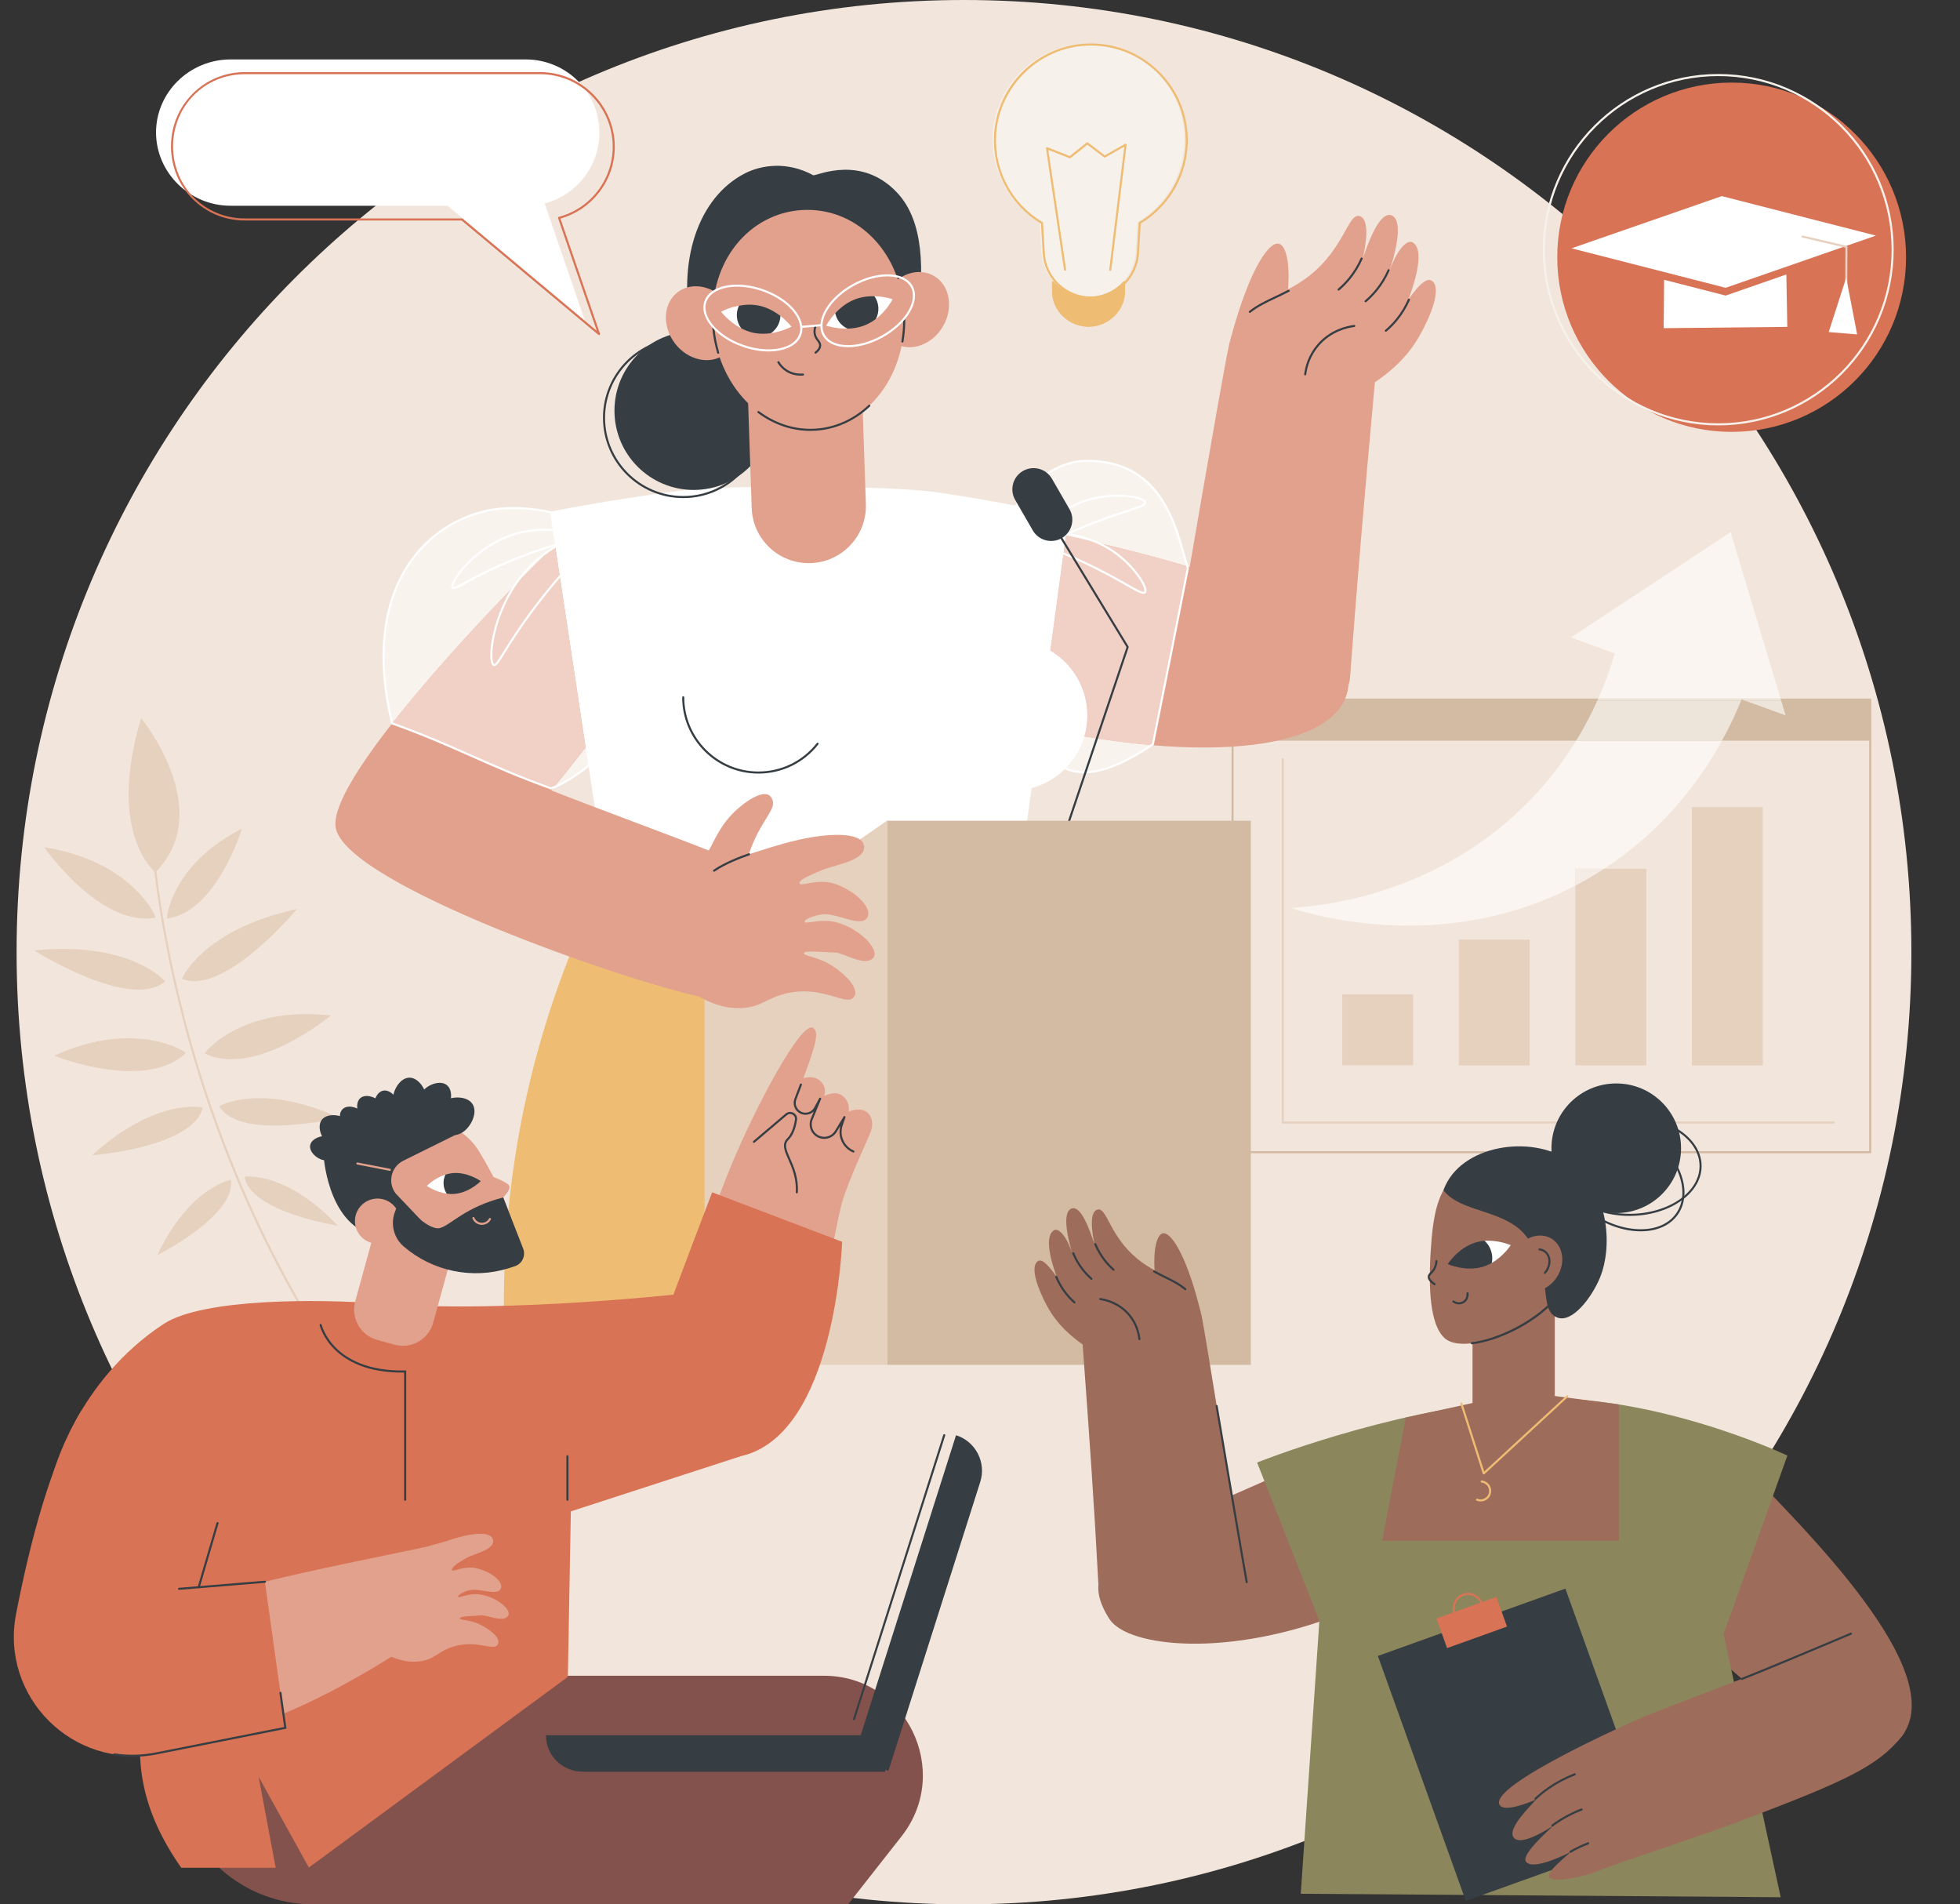 <?xml version="1.0" encoding="UTF-8"?><svg xmlns="http://www.w3.org/2000/svg" xmlns:xlink="http://www.w3.org/1999/xlink" height="1830.0" preserveAspectRatio="xMidYMid meet" version="1.0" viewBox="324.6 335.0 1883.9 1830.0" width="1883.9" zoomAndPan="magnify"><rect x="324.6" y="335.0" width="1883.9" height="1830.0" fill="#333333" stroke="none"/><defs><clipPath id="a"><path d="M 750 1462 L 787 1462 L 787 1483 L 750 1483 Z M 750 1462"/></clipPath><clipPath id="b"><path d="M 734.895 1474.551 C 734.895 1474.551 745.605 1463.551 759.902 1462.289 C 774.203 1461.031 786.676 1469.988 786.676 1469.988 C 786.676 1469.988 775.965 1480.988 761.664 1482.25 C 747.367 1483.512 734.895 1474.551 734.895 1474.551"/></clipPath><clipPath id="c"><path d="M 1716 1527 L 1759 1527 L 1759 1555 L 1716 1555 Z M 1716 1527"/></clipPath><clipPath id="d"><path d="M 1776.66 1531.551 C 1776.66 1531.551 1759.602 1523.941 1742.871 1528.961 C 1726.141 1533.98 1716.078 1549.73 1716.078 1549.73 C 1716.078 1549.73 1733.148 1557.328 1749.871 1552.32 C 1766.602 1547.301 1776.66 1531.551 1776.66 1531.551"/></clipPath></defs><g><g><path d="M 2161.758 1250 C 2161.758 1755.34 1754.074 2165 1251.16 2165 C 748.242 2165 340.551 1755.34 340.551 1250 C 340.551 744.664 748.242 335 1251.16 335 C 1754.074 335 2161.758 744.664 2161.758 1250" fill="#f2e6dc"/></g><g><path d="M 699.898 1715.781 C 699.609 1715.781 699.32 1715.66 699.121 1715.422 C 648.75 1653.719 605.258 1584.02 569.855 1508.25 C 541.539 1447.648 518.305 1383.051 500.801 1316.25 C 470.992 1202.5 468.125 1120.719 468.102 1119.898 C 468.082 1119.352 468.516 1118.891 469.066 1118.871 C 469.629 1118.84 470.082 1119.289 470.102 1119.84 C 470.125 1120.648 472.992 1202.262 502.75 1315.801 C 530.211 1420.57 586.836 1574.719 700.672 1714.148 C 701.02 1714.578 700.957 1715.211 700.531 1715.559 C 700.344 1715.711 700.121 1715.781 699.898 1715.781" fill="#e6d0be"/></g><g><path d="M 473.938 1173.219 C 473.938 1173.219 426.867 1136.801 460.219 1024.988 C 460.219 1024.988 533.07 1113.719 473.938 1173.219" fill="#e6d0be"/></g><g><path d="M 473.977 1216.871 C 475.41 1216.621 451.977 1162.5 367.105 1149.141 C 367.105 1149.141 420.598 1226.309 473.977 1216.871" fill="#e6d0be"/></g><g><path d="M 483.324 1278.09 C 483.324 1278.09 450.613 1239.059 357.465 1248.289 C 357.465 1248.289 449.465 1306.672 483.324 1278.09" fill="#e6d0be"/></g><g><path d="M 503.148 1346.98 C 504.203 1345.98 454.785 1313.789 376.629 1349.512 C 376.629 1349.512 463.844 1384.32 503.148 1346.98" fill="#e6d0be"/></g><g><path d="M 519.504 1399.25 C 519.504 1399.25 475.105 1388.859 413.02 1445.23 C 413.02 1445.23 510.41 1437.75 519.504 1399.25" fill="#e6d0be"/></g><g><path d="M 546.512 1468.891 C 546.512 1468.891 507.23 1475.16 475.715 1541.16 C 475.715 1541.16 551.879 1502.969 546.512 1468.891" fill="#e6d0be"/></g><g><path d="M 485.398 1217.68 C 484.121 1217.859 489.141 1165.789 557.105 1131.34 C 557.105 1131.34 533.012 1211.07 485.398 1217.68" fill="#e6d0be"/></g><g><path d="M 499.449 1275.641 C 499.449 1275.641 518.574 1228.422 610.043 1208.52 C 610.043 1208.52 540.453 1292.398 499.449 1275.641" fill="#e6d0be"/></g><g><path d="M 521.531 1347.41 C 520.223 1346.781 557.348 1300.941 642.691 1310.852 C 642.691 1310.852 570.41 1370.828 521.531 1347.41" fill="#e6d0be"/></g><g><path d="M 535.219 1398.109 C 535.219 1398.109 574.27 1374.551 650.672 1409.07 C 650.672 1409.07 555.703 1431.941 535.219 1398.109" fill="#e6d0be"/></g><g><path d="M 559.641 1465.789 C 559.641 1465.789 598.941 1459.66 649.223 1512.762 C 649.223 1512.762 565.012 1499.871 559.641 1465.789" fill="#e6d0be"/></g><g><path d="M 2087.062 1414.672 L 1556.617 1414.672 L 1556.617 1064.359 C 1556.617 1063.809 1557.066 1063.363 1557.617 1063.363 C 1558.168 1063.363 1558.617 1063.809 1558.617 1064.359 L 1558.617 1412.676 L 2087.062 1412.676 C 2087.613 1412.676 2088.062 1413.125 2088.062 1413.672 C 2088.062 1414.223 2087.613 1414.672 2087.062 1414.672" fill="#e6d0be"/></g><g><path d="M 1614.746 1358.742 L 1682.844 1358.742 L 1682.844 1290.633 L 1614.746 1290.633 L 1614.746 1358.742" fill="#e6d0be"/></g><g><path d="M 1726.781 1358.758 L 1794.875 1358.758 L 1794.875 1237.93 L 1726.781 1237.93 L 1726.781 1358.758" fill="#e6d0be"/></g><g><path d="M 1838.824 1358.746 L 1906.938 1358.746 L 1906.938 1169.801 L 1838.824 1169.801 L 1838.824 1358.746" fill="#e6d0be"/></g><g><path d="M 1950.855 1110.504 L 1950.855 1358.75 L 2018.969 1358.75 L 2018.969 1110.504 L 1950.855 1110.504" fill="#e6d0be"/></g><g><path d="M 2122.059 1007.242 L 1509.293 1007.242 L 1509.293 1046.781 L 2122.227 1046.781 L 2122.227 1007.227 L 2122.059 1007.242" fill="#d3bba3"/></g><g><path d="M 1510.289 1441.23 L 2121.215 1441.23 L 2121.215 1008.234 L 1510.289 1008.234 L 1510.289 1441.23 M 2122.219 1443.23 L 1509.285 1443.23 C 1508.738 1443.23 1508.297 1442.777 1508.297 1442.23 L 1508.297 1007.246 C 1508.297 1006.684 1508.738 1006.254 1509.285 1006.254 L 2122.219 1006.254 C 2122.766 1006.254 2123.223 1006.684 2123.223 1007.246 L 2123.223 1442.23 C 2123.223 1442.777 2122.766 1443.23 2122.219 1443.23" fill="#d3bba3"/></g><g><path d="M 1543.5 1026.82 C 1543.5 1031.672 1539.57 1035.609 1534.719 1035.609 C 1529.859 1035.609 1525.93 1031.672 1525.93 1026.82 C 1525.93 1021.969 1529.859 1018.031 1534.719 1018.031 C 1539.57 1018.031 1543.5 1021.969 1543.5 1026.82" fill="#fff"/></g><g><path d="M 1571.898 1026.82 C 1571.898 1031.672 1567.969 1035.609 1563.109 1035.609 C 1558.262 1035.609 1554.32 1031.672 1554.32 1026.82 C 1554.32 1021.969 1558.262 1018.031 1563.109 1018.031 C 1567.969 1018.031 1571.898 1021.969 1571.898 1026.82" fill="#fff"/></g><g><path d="M 1678.406 1224.465 C 1619.781 1224.465 1576 1210.922 1565.406 1207.473 C 1592.867 1205.859 1709.512 1195.887 1799.434 1099.5 C 1815.648 1082.133 1828.828 1064.27 1839.562 1046.789 L 1979.684 1046.789 C 1958.09 1085.922 1922.832 1133.023 1866.477 1169.809 L 1838.824 1169.809 L 1838.824 1186.035 C 1782.129 1215.73 1725.484 1224.465 1678.406 1224.465" fill="#faf5f1"/></g><g><path d="M 1838.812 1186.043 L 1838.812 1169.816 L 1866.465 1169.816 C 1864.758 1170.93 1863.027 1172.039 1861.289 1173.141 C 1853.801 1177.82 1846.312 1182.117 1838.812 1186.043" fill="#f5ece5"/></g><g><path d="M 1979.676 1046.785 L 1839.555 1046.785 C 1847.668 1033.602 1854.379 1020.617 1859.953 1008.234 L 1998.094 1008.234 C 1993.523 1019.465 1987.5 1032.602 1979.676 1046.785 M 2040.891 1022.445 L 2001.75 1008.234 L 2036.621 1008.234 L 2040.891 1022.445" fill="#ede4da"/></g><g><path d="M 2036.016 1006.25 L 1860.832 1006.25 C 1867.801 990.512 1872.91 975.797 1876.684 962.871 L 1834.59 947.594 L 1988.039 846.391 L 2036.016 1006.25" fill="#faf5f1"/></g><g><path d="M 2036.621 1008.246 L 2001.746 1008.246 L 1998.574 1007.094 C 1998.422 1007.469 1998.262 1007.855 1998.098 1008.246 L 1859.945 1008.246 C 1860.246 1007.582 1860.547 1006.906 1860.848 1006.246 L 2036.02 1006.246 L 2036.621 1008.246" fill="#ede4da"/></g><g><path d="M 2156.652 582.18 C 2156.652 674.875 2081.605 750.016 1989.031 750.016 C 1896.438 750.016 1821.395 674.875 1821.395 582.18 C 1821.395 489.496 1896.438 414.359 1989.031 414.359 C 2081.605 414.359 2156.652 489.496 2156.652 582.18" fill="#d87355"/></g><g><path d="M 1976.121 408.113 C 1884.238 408.113 1809.488 482.957 1809.488 574.945 C 1809.488 666.934 1884.238 741.777 1976.121 741.777 C 2068.004 741.777 2142.754 666.934 2142.754 574.945 C 2142.754 482.957 2068.004 408.113 1976.121 408.113 Z M 1976.121 743.777 C 1883.133 743.777 1807.488 668.039 1807.488 574.945 C 1807.488 481.852 1883.133 406.113 1976.121 406.113 C 2069.109 406.113 2144.754 481.852 2144.754 574.945 C 2144.754 668.039 2069.109 743.777 1976.121 743.777" fill="#f7f1eb"/></g><g><path d="M 1983.238 611.555 L 2127.688 561.402 L 1979.559 523.457 L 1835.109 573.621 L 1983.238 611.555" fill="#fff"/></g><g><path d="M 2099.117 631.445 L 2099.102 631.445 C 2098.547 631.445 2098.109 630.996 2098.109 630.441 L 2098.344 572.984 L 2057.02 563.32 C 2056.488 563.191 2056.156 562.648 2056.285 562.109 C 2056.398 561.582 2056.941 561.246 2057.48 561.375 L 2099.566 571.23 C 2100.031 571.336 2100.352 571.734 2100.34 572.199 L 2100.109 630.453 C 2100.109 631.008 2099.656 631.445 2099.117 631.445" fill="#e6d0be"/></g><g><path d="M 2099.109 601.84 L 2109.645 656.367 L 2082.309 654.086 L 2099.109 601.84" fill="#fff"/></g><g><path d="M 1983.234 619.027 L 1924.09 603.879 L 1923.699 650.355 L 2042.504 649.117 L 2041.602 598.754 L 1983.234 619.027" fill="#fff"/></g><g><path d="M 927.02 1138.289 C 903.188 1180.129 879.23 1230.59 859.055 1288.559 C 811.895 1424.07 806.109 1545.48 809.812 1631.16 L 1113.852 1631.16 L 1113.852 1143.629 L 927.02 1138.289" fill="#efbc73"/></g><g><path d="M 1338.566 847.309 C 1536.918 890.086 1625.477 932.062 1620.766 992.887 C 1615.91 1055.609 1484.727 1071.5 1309.117 1031.188 C 1284.02 1025.426 1307.496 840.609 1338.566 847.309" fill="#e2a18d"/></g><g><path d="M 853.367 826.75 C 853.367 826.75 908.539 815.621 975.477 806.934 C 1014.676 801.852 1089.66 802.82 1089.66 802.82 C 1089.66 802.82 1185.652 802.109 1229.129 808.621 C 1295.969 818.645 1351.469 831.301 1351.469 831.301 L 1303.816 1182.984 L 907.262 1182.984 L 853.367 826.75" fill="#fff"/></g><g><path d="M 1369.629 1022.512 C 1369.629 1062.422 1337.27 1094.781 1297.359 1094.781 C 1257.441 1094.781 1225.09 1062.422 1225.09 1022.512 C 1225.09 982.59 1257.441 950.238 1297.359 950.238 C 1337.27 950.238 1369.629 982.59 1369.629 1022.512" fill="#fff"/></g><g><path d="M 1053.57 1078.371 C 1013.172 1078.371 980.301 1045.5 980.301 1005.09 C 980.301 1004.539 980.746 1004.09 981.301 1004.09 C 981.852 1004.09 982.301 1004.539 982.301 1005.09 C 982.301 1044.391 1014.27 1076.371 1053.57 1076.371 C 1075.59 1076.371 1096.031 1066.422 1109.641 1049.09 C 1109.988 1048.648 1110.609 1048.578 1111.051 1048.922 C 1111.48 1049.262 1111.559 1049.891 1111.219 1050.32 C 1097.219 1068.141 1076.199 1078.371 1053.57 1078.371" fill="#363e44"/></g><g><path d="M 1459.965 927.344 C 1459.965 927.344 1498.035 703.934 1505.473 668.477 C 1506.258 664.77 1507.605 658.211 1511.602 650.469 C 1526.391 621.824 1553.832 622.98 1583.141 599.945 C 1616.395 573.816 1620.332 540.344 1630.91 542.547 C 1638.266 544.074 1640.336 556.879 1634.523 583.238 L 1634.535 583.238 C 1641.227 563.465 1651.434 538.164 1662.07 541.895 C 1674.133 546.855 1665.684 578.473 1659.641 597.367 C 1666.957 574.488 1677.297 564.5 1682.715 568.062 C 1691.234 573.656 1689.441 592.699 1678.453 622.547 L 1678.453 622.559 C 1691.633 604.035 1698.07 601.508 1702.09 605.828 C 1709.434 613.703 1700.238 638.074 1688.637 658.355 C 1675.59 681.176 1657.645 694.352 1646.062 702.395 L 1646.113 702.406 C 1635.508 818.25 1629.191 892.773 1622.195 986.484 C 1618.598 1034.703 1472.266 1022.93 1459.965 927.344" fill="#e2a18d"/></g><g><path d="M 1561.18 627.336 C 1566.633 585.852 1559.816 569.73 1553.215 569.078 C 1542.098 567.977 1522.957 601.496 1507.344 661.129 C 1523.191 653.059 1545.344 635.41 1561.18 627.336" fill="#e2a18d"/></g><g><path d="M 1579.113 695.711 L 1578.988 695.699 C 1578.441 695.629 1578.055 695.129 1578.125 694.582 C 1579.102 687.082 1582.102 676 1590.887 665.824 C 1603.312 651.422 1619.668 648.047 1626.113 647.262 C 1626.672 647.195 1627.172 647.582 1627.238 648.141 C 1627.297 648.684 1626.91 649.184 1626.363 649.254 C 1620.137 650.004 1604.383 653.266 1592.41 667.133 C 1583.945 676.93 1581.043 687.605 1580.102 694.844 C 1580.031 695.344 1579.602 695.711 1579.113 695.711" fill="#363e44"/></g><g><path d="M 1525.91 635.672 C 1525.621 635.672 1525.332 635.547 1525.133 635.301 C 1524.785 634.875 1524.844 634.25 1525.285 633.902 C 1532.484 628.066 1540.922 624.086 1549.848 619.871 C 1554.012 617.906 1558.344 615.855 1562.766 613.531 C 1563.25 613.273 1563.863 613.461 1564.105 613.945 C 1564.371 614.445 1564.176 615.047 1563.703 615.301 C 1559.234 617.648 1554.895 619.699 1550.703 621.68 C 1541.883 625.844 1533.547 629.77 1526.535 635.453 C 1526.359 635.602 1526.129 635.672 1525.91 635.672" fill="#363e44"/></g><g><path d="M 1611.242 614.246 C 1610.957 614.246 1610.664 614.129 1610.477 613.895 C 1610.121 613.469 1610.168 612.848 1610.594 612.48 C 1614.418 609.223 1617.957 605.59 1621.109 601.684 C 1625.688 596.023 1629.5 589.754 1632.43 583.047 C 1632.652 582.539 1633.242 582.305 1633.746 582.527 C 1634.254 582.754 1634.488 583.34 1634.266 583.848 C 1631.254 590.719 1627.348 597.141 1622.664 602.941 C 1619.441 606.941 1615.805 610.66 1611.887 614.012 C 1611.699 614.164 1611.465 614.246 1611.242 614.246" fill="#363e44"/></g><g><path d="M 1637.172 625.477 C 1636.902 625.477 1636.625 625.359 1636.414 625.125 C 1636.062 624.707 1636.109 624.074 1636.531 623.711 C 1640.355 620.449 1643.898 616.812 1647.055 612.918 C 1651.629 607.254 1655.441 600.973 1658.379 594.273 C 1658.602 593.77 1659.172 593.535 1659.699 593.758 C 1660.203 593.98 1660.426 594.566 1660.203 595.078 C 1657.195 601.945 1653.301 608.367 1648.613 614.168 C 1645.383 618.168 1641.758 621.887 1637.828 625.23 C 1637.641 625.395 1637.406 625.477 1637.172 625.477" fill="#363e44"/></g><g><path d="M 1656.676 653.805 C 1656.398 653.805 1656.113 653.691 1655.914 653.449 C 1655.559 653.031 1655.605 652.398 1656.031 652.043 C 1659.855 648.781 1663.395 645.141 1666.551 641.246 C 1671.125 635.578 1674.938 629.309 1677.867 622.602 C 1678.086 622.094 1678.672 621.863 1679.191 622.086 C 1679.699 622.316 1679.93 622.902 1679.711 623.41 C 1676.703 630.277 1672.797 636.695 1668.105 642.5 C 1664.879 646.5 1661.25 650.223 1657.32 653.562 C 1657.137 653.723 1656.906 653.805 1656.676 653.805" fill="#363e44"/></g><g><path d="M 1366.797 1077.082 C 1360.129 1077.082 1354.105 1075.836 1348.57 1073.5 C 1357 1065.035 1363.34 1054.504 1366.762 1042.711 C 1389.406 1046.535 1411.023 1049.305 1431.414 1051.059 C 1404.219 1069.262 1383.5 1077.082 1366.797 1077.082 M 1465.805 879.199 C 1432.512 869.195 1393.633 859.398 1348.992 849.594 L 1351.453 831.305 C 1351.453 831.305 1331.559 826.773 1301.227 820.973 C 1319.77 793.969 1343.605 777.824 1369.625 777.824 C 1445.402 777.824 1456.191 848.98 1465.805 879.199" fill="#f9f3ee"/></g><g><path d="M 1431.418 1051.062 C 1411.016 1049.301 1389.41 1046.539 1366.77 1042.711 C 1368.625 1036.301 1369.625 1029.527 1369.625 1022.512 C 1369.625 995.973 1355.32 972.777 1333.996 960.211 L 1348.992 849.594 C 1393.621 859.402 1432.504 869.195 1465.805 879.199 C 1465.996 879.797 1466.18 880.363 1466.363 880.93 C 1452.664 950.246 1446.883 979.812 1432.715 1050.184 C 1432.289 1050.477 1431.844 1050.77 1431.418 1051.062" fill="#f1d0c6"/></g><g><path d="M 1334.004 960.195 C 1323.262 953.871 1310.734 950.234 1297.363 950.234 C 1290.527 950.234 1283.902 951.184 1277.629 952.965 C 1271.375 928.707 1268.039 903.117 1272.828 885.277 C 1279.543 860.266 1289.289 838.367 1301.238 820.969 C 1331.562 826.758 1351.465 831.301 1351.465 831.301 L 1348.992 849.586 L 1334.004 960.195" fill="#fff"/></g><g><path d="M 1348.57 1073.5 C 1327.238 1064.531 1313.109 1039.48 1297.359 1007.629 C 1290.879 994.531 1283.129 974.262 1277.629 952.961 C 1283.898 951.191 1290.52 950.238 1297.359 950.238 C 1310.73 950.238 1323.262 953.871 1334 960.199 C 1355.32 972.77 1369.629 995.969 1369.629 1022.512 C 1369.629 1029.52 1368.629 1036.301 1366.77 1042.711 C 1363.34 1054.5 1357 1065.039 1348.57 1073.5" fill="#fff"/></g><g><path d="M 1272.82 885.285 L 1272.832 885.285 Z M 1369.625 778.828 C 1349.211 778.828 1329.41 789.02 1312.367 808.281 C 1295.613 827.203 1282.281 853.918 1273.781 885.547 C 1265.219 917.465 1283.316 977.004 1298.246 1007.195 C 1314.578 1040.199 1330.098 1068.047 1354.762 1074.566 C 1374.371 1079.746 1398.867 1071.82 1431.828 1049.586 C 1443.52 991.41 1449.367 961.844 1459.027 912.938 L 1465.328 880.992 C 1464.125 877.363 1462.898 872.977 1461.586 868.336 C 1452.18 834.867 1436.418 778.828 1369.625 778.828 Z M 1366.855 1078.098 C 1362.445 1078.098 1358.25 1077.559 1354.254 1076.492 C 1328.777 1069.77 1313.004 1041.52 1296.457 1008.074 C 1281.383 977.617 1263.156 917.441 1271.859 885.031 C 1280.422 853.102 1293.91 826.113 1310.867 806.957 C 1328.301 787.254 1348.617 776.828 1369.625 776.828 C 1437.938 776.828 1453.945 833.777 1463.512 867.797 C 1464.895 872.723 1466.09 876.973 1467.316 880.609 C 1467.359 880.781 1467.371 880.949 1467.348 881.117 L 1460.984 913.328 C 1451.301 962.34 1445.453 991.93 1433.699 1050.391 C 1433.645 1050.633 1433.5 1050.867 1433.285 1051.016 C 1406.285 1069.262 1384.773 1078.098 1366.855 1078.098" fill="#fff"/></g><g><path d="M 1398.91 812.344 C 1391.664 812.344 1383.578 813.125 1375.617 815.035 C 1339.473 823.723 1315.066 853.504 1311.457 863.895 C 1310.875 865.566 1311.02 866.262 1311.125 866.395 C 1311.902 866.902 1316.781 864.258 1321.93 861.445 C 1330.234 856.938 1342.773 850.109 1362.133 841.887 C 1381.449 833.676 1396.426 828.809 1407.359 825.25 C 1416.938 822.125 1424.508 819.664 1424.309 817.961 C 1424.266 817.617 1423.883 817.172 1423.25 816.727 C 1419.75 814.285 1410.379 812.344 1398.91 812.344 Z M 1311.277 868.441 C 1310.52 868.441 1309.973 868.172 1309.535 867.629 C 1308.84 866.738 1308.852 865.297 1309.566 863.23 C 1313.293 852.559 1338.246 821.957 1375.148 813.094 C 1396.219 808.027 1418.391 810.891 1424.391 815.086 C 1425.543 815.895 1426.188 816.789 1426.301 817.734 C 1426.676 821.055 1421.207 822.84 1407.98 827.148 C 1397.082 830.699 1382.145 835.555 1362.922 843.727 C 1343.633 851.914 1331.145 858.715 1322.883 863.207 C 1316.668 866.594 1313.273 868.441 1311.277 868.441" fill="#fff"/></g><g><path d="M 1334.633 848.098 C 1325.352 848.098 1318.051 849.359 1314.41 850.906 C 1312.781 851.605 1312.355 852.176 1312.324 852.348 C 1312.488 853.273 1317.723 855.086 1323.266 857.008 C 1332.184 860.109 1345.68 864.785 1364.797 873.562 C 1383.871 882.316 1397.559 890.105 1407.555 895.789 C 1416.309 900.785 1423.227 904.719 1424.344 903.426 C 1424.578 903.172 1424.648 902.582 1424.547 901.809 C 1423.652 894.906 1411.207 877.312 1393.727 865.457 C 1374.027 852.086 1351.18 848.098 1334.633 848.098 Z M 1423.703 905.645 C 1420.816 905.645 1415.73 902.746 1406.57 897.531 C 1396.594 891.867 1382.957 884.105 1363.961 875.383 C 1344.926 866.637 1331.492 861.98 1322.605 858.898 C 1313.391 855.695 1309.934 854.504 1310.363 852.016 C 1310.543 850.895 1311.602 849.93 1313.617 849.066 C 1324.02 844.633 1363.441 842.484 1394.844 863.801 C 1412.793 875.973 1425.586 894.285 1426.531 901.547 C 1426.703 902.949 1426.488 904.016 1425.859 904.738 C 1425.332 905.348 1424.629 905.645 1423.703 905.645" fill="#fff"/></g><g><path d="M 1300.375 815.422 L 1317.25 844.652 C 1322.879 854.402 1335.34 857.742 1345.098 852.113 C 1354.848 846.473 1358.188 834.004 1352.562 824.254 L 1335.688 795.039 C 1330.059 785.289 1317.59 781.949 1307.84 787.574 C 1298.09 793.203 1294.746 805.672 1300.375 815.422" fill="#363e44"/></g><g><path d="M 1326.852 1200.074 C 1326.75 1200.074 1326.637 1200.062 1326.535 1200.023 C 1326.004 1199.848 1325.73 1199.289 1325.902 1198.758 L 1407.387 956.867 L 1336.211 839.926 C 1335.914 839.457 1336.066 838.836 1336.535 838.551 C 1337.004 838.266 1337.625 838.418 1337.91 838.887 L 1409.336 956.227 C 1409.488 956.48 1409.52 956.789 1409.426 957.062 L 1327.797 1199.391 C 1327.656 1199.82 1327.27 1200.074 1326.852 1200.074" fill="#363e44"/></g><g><path d="M 1177.559 1646.539 L 1001.809 1646.539 L 1001.809 1245.262 L 1177.559 1123.371 L 1177.559 1646.539" fill="#e6d0be"/></g><g><path d="M 1526.871 1646.539 L 1177.559 1646.539 L 1177.559 1123.68 L 1526.871 1123.68 L 1526.871 1646.539" fill="#d3bba3"/></g><g><path d="M 1129.41 1221.531 C 1120.801 1219.082 1112.578 1219.898 1106.707 1220.715 C 1101.664 1221.41 1098.371 1222.113 1098.047 1220.754 C 1097.523 1218.531 1106.363 1214.734 1114.961 1213.738 C 1120.762 1213.051 1127.801 1215.004 1134.555 1216.949 C 1144.34 1219.758 1153.555 1222.566 1157.641 1217.441 C 1164.406 1208.953 1148.258 1191.828 1127.84 1184.578 C 1118.465 1181.266 1109.285 1182.426 1102.711 1183.582 C 1097.184 1184.559 1093.508 1185.535 1093.105 1183.863 C 1092.48 1181.277 1099.496 1177.23 1115.516 1170.816 C 1128.887 1165.441 1158.355 1161.715 1154.832 1146.883 C 1151.871 1134.398 1120.883 1135.578 1092.512 1141.922 C 1073.715 1146.141 1055.188 1152.602 1044.344 1155.895 C 1046.219 1150.176 1049.488 1141.508 1055.016 1131.711 C 1064.875 1114.262 1070.691 1109.281 1066.07 1101.488 C 1061.309 1093.453 1046.953 1100.539 1033.289 1112.543 C 1017 1126.859 1011.047 1143.57 1005.863 1152.27 C 969.277 1137.812 890.793 1108.887 854.211 1094.418 C 857.012 1092.426 875.059 1069.18 887.535 1053.32 L 858.156 858.883 C 825.402 889.43 636.004 1081.926 647.477 1131.379 C 660.023 1185.465 923.422 1276.773 996.34 1292.492 C 1005.426 1297.848 1019.84 1304.441 1037.258 1303.695 C 1057.109 1302.832 1061.871 1293.246 1082.695 1289.086 C 1099.164 1285.785 1112.586 1288.715 1122.887 1291.645 C 1134.566 1294.977 1142.227 1298.289 1145.73 1292.531 C 1150.262 1285.082 1138.391 1272.121 1124.488 1263.113 C 1110.211 1253.867 1097.082 1253.879 1097.281 1251.102 C 1097.504 1248.059 1110.844 1249.75 1127.629 1250.344 C 1135.41 1250.629 1156.352 1264.551 1164.047 1255.297 C 1170.176 1247.918 1152.023 1227.973 1129.41 1221.531" fill="#e2a18d"/></g><g><path d="M 1010.941 1172.66 C 1010.621 1172.66 1010.301 1172.512 1010.109 1172.23 C 1009.801 1171.77 1009.922 1171.148 1010.371 1170.84 C 1021.191 1163.461 1036.25 1157.738 1044.27 1154.98 C 1044.801 1154.801 1045.359 1155.078 1045.539 1155.609 C 1045.719 1156.129 1045.441 1156.699 1044.922 1156.879 C 1037 1159.602 1022.121 1165.238 1011.5 1172.488 C 1011.328 1172.609 1011.129 1172.66 1010.941 1172.66" fill="#363e44"/></g><g><path d="M 856.941 1091.613 C 863.113 1084.566 877.223 1066.43 887.531 1053.336 L 858.152 858.895 C 837.809 877.863 757.055 959.293 701.516 1030.129 C 672.145 909.105 725.539 840.738 792.793 825.711 C 800.098 824.086 808.594 823.25 817.703 823.25 C 829.039 823.25 841.316 824.539 853.422 827.16 L 890.301 1070.918 C 876.434 1081.922 863.781 1088.91 856.941 1091.613" fill="#f9f3ee"/></g><g><path d="M 890.305 1070.902 L 853.426 827.148 C 872.602 831.293 891.34 838.797 905.168 849.848 C 961.461 894.84 951.031 970.109 949.188 979.953 C 941.449 1021.25 914.09 1052.02 890.305 1070.902" fill="#fff"/></g><g><path d="M 854.172 1092.555 C 793.152 1070.738 762.539 1051.93 701.52 1030.125 C 757.059 959.285 837.816 877.852 858.156 858.883 L 887.535 1053.32 C 877.23 1066.418 863.121 1084.562 856.945 1091.602 C 855.871 1092.023 854.941 1092.344 854.172 1092.555" fill="#f1d0c6"/></g><g><path d="M 702.359 1029.379 C 732.656 1040.223 755.828 1050.504 778.246 1060.434 C 800.68 1070.379 823.871 1080.66 854.199 1091.516 C 870.461 1086.781 935.738 1046.305 948.195 979.777 C 948.824 976.434 962.887 897.277 904.535 850.641 C 875.02 827.047 823.664 819.844 793.008 826.699 C 760.777 833.902 733.508 853.168 716.227 880.953 C 692.816 918.59 688.027 969.902 702.359 1029.379 Z M 854.164 1093.559 C 854.051 1093.559 853.938 1093.539 853.828 1093.508 C 823.285 1082.59 799.977 1072.258 777.434 1062.27 C 754.926 1052.289 731.652 1041.98 701.18 1031.07 C 700.863 1030.969 700.621 1030.711 700.543 1030.379 C 685.926 970.141 690.762 918.105 714.527 879.898 C 732.098 851.652 759.812 832.062 792.57 824.738 C 823.676 817.793 875.809 825.117 905.785 849.082 C 965.062 896.461 950.801 976.754 950.164 980.148 C 943.203 1017.305 920.551 1044.891 902.777 1061.484 C 883.344 1079.629 862.438 1091.332 854.43 1093.539 L 854.164 1093.559" fill="#fff"/></g><g><path d="M 848.16 845.059 C 840.91 845.059 832.824 845.84 824.867 847.746 C 788.711 856.438 764.32 886.215 760.707 896.605 C 760.125 898.277 760.266 898.977 760.367 899.109 C 761.145 899.609 766.027 896.961 771.18 894.164 C 779.477 889.645 792.016 882.824 811.383 874.598 C 830.699 866.395 845.676 861.52 856.609 857.953 C 866.191 854.84 873.758 852.375 873.562 850.676 C 873.523 850.34 873.133 849.883 872.496 849.445 C 869.004 847 859.625 845.059 848.16 845.059 Z M 760.523 901.156 C 759.77 901.156 759.219 900.891 758.793 900.344 C 758.09 899.445 758.098 898.012 758.816 895.945 C 762.535 885.266 787.5 854.676 824.398 845.801 C 845.469 840.742 867.637 843.602 873.641 847.797 C 874.797 848.609 875.438 849.496 875.551 850.441 C 875.934 853.77 870.457 855.551 857.23 859.859 C 846.328 863.41 831.402 868.266 812.164 876.441 C 792.887 884.625 780.398 891.426 772.137 895.914 C 765.914 899.305 762.516 901.156 760.523 901.156" fill="#fff"/></g><g><path d="M 890.082 849.18 C 880.555 849.18 856.66 859.438 838.012 876.875 C 803.941 908.73 795.77 956.352 798.254 969.938 C 798.75 972.645 799.5 973.02 799.586 973.062 C 800.734 973.527 804.391 967.672 808.613 960.887 C 814.855 950.852 824.293 935.688 840.289 914.777 C 856.246 893.922 869.535 879.363 879.238 868.73 C 888.156 858.973 894.602 851.91 893.215 850.012 C 892.914 849.605 892.168 849.324 891.113 849.223 C 890.789 849.191 890.445 849.18 890.082 849.18 Z M 799.73 975.102 C 799.426 975.102 799.129 975.027 798.824 974.906 C 797.594 974.398 796.766 972.887 796.289 970.293 C 793.746 956.402 802.016 907.797 836.645 875.414 C 856.41 856.934 882.234 846.383 891.301 847.234 C 892.98 847.395 894.168 847.934 894.828 848.836 C 897.18 852.051 892.359 857.328 880.715 870.078 C 871.039 880.68 857.781 895.199 841.875 915.996 C 825.941 936.824 816.535 951.938 810.312 961.941 C 804.648 971.051 802.133 975.102 799.73 975.102" fill="#fff"/></g><g><path d="M 915.203 729.629 C 915.203 771.703 949.305 805.812 991.367 805.812 C 1033.43 805.812 1067.527 771.703 1067.527 729.629 C 1067.527 687.566 1033.43 653.453 991.367 653.453 C 949.305 653.453 915.203 687.566 915.203 729.629" fill="#363e44"/></g><g><path d="M 981.324 661.289 C 939.879 661.289 906.164 695.02 906.164 736.465 C 906.164 777.918 939.879 811.652 981.324 811.652 C 1022.773 811.652 1056.492 777.918 1056.492 736.465 C 1056.492 695.02 1022.773 661.289 981.324 661.289 Z M 981.324 813.648 C 938.777 813.648 904.164 779.027 904.164 736.465 C 904.164 693.914 938.777 659.289 981.324 659.289 C 1023.871 659.289 1058.492 693.914 1058.492 736.465 C 1058.492 779.027 1023.871 813.648 981.324 813.648" fill="#363e44"/></g><g><path d="M 1103.82 876.141 C 1073.512 877.16 1048.109 853.418 1047.09 823.105 L 1042.109 675.75 L 1151.875 672.035 L 1156.855 819.395 C 1157.875 849.707 1134.133 875.121 1103.82 876.141" fill="#e2a18d"/></g><g><path d="M 1106.438 503.48 C 1080.957 489.527 1055.977 493.695 1040.457 501.676 C 996.316 524.371 974.301 585.051 990.215 656.711 C 1062.289 651.977 1134.348 647.238 1206.418 642.488 C 1212.719 595.797 1213.148 547.98 1186.809 520.043 C 1152.777 483.949 1111.289 503.27 1106.438 503.48" fill="#363e44"/></g><g><path d="M 1193.461 634.184 C 1197.258 693.754 1159.25 744.672 1108.559 747.906 C 1057.879 751.141 1013.699 705.469 1009.91 645.898 C 1006.109 586.328 1044.508 540.098 1095.199 536.867 C 1145.891 533.633 1189.668 574.613 1193.461 634.184" fill="#e2a18d"/></g><g><path d="M 1023.98 626.281 C 1036.5 642.742 1035.301 664.727 1021.301 675.387 C 1007.301 686.047 985.789 681.352 973.266 664.891 C 960.742 648.43 961.941 626.445 975.945 615.785 C 989.953 605.125 1011.461 609.82 1023.98 626.281" fill="#e2a18d"/></g><g><path d="M 1175.871 616.602 C 1165.539 634.52 1169.527 656.172 1184.773 664.965 C 1200.02 673.758 1220.746 666.359 1231.074 648.441 C 1241.414 630.527 1237.434 608.875 1222.188 600.082 C 1206.938 591.285 1186.211 598.688 1175.871 616.602" fill="#e2a18d"/></g><g><path d="M 1103.461 749.055 C 1085.613 749.055 1068.254 743.125 1052.984 731.762 C 1052.543 731.422 1052.453 730.801 1052.781 730.355 C 1053.113 729.918 1053.742 729.82 1054.184 730.148 C 1070.535 742.332 1089.324 748.117 1108.508 746.895 C 1127.316 745.699 1144.938 737.828 1159.453 724.152 C 1159.855 723.773 1160.488 723.793 1160.867 724.199 C 1161.238 724.59 1161.227 725.223 1160.824 725.602 C 1145.961 739.605 1127.914 747.66 1108.637 748.891 C 1106.906 749 1105.184 749.055 1103.461 749.055" fill="#363e44"/></g><g><path d="M 1192 664.152 L 1191.828 664.141 C 1191.293 664.051 1190.914 663.527 1191.008 662.988 C 1192.148 656.215 1192.73 649.25 1192.73 642.281 C 1192.73 641.723 1193.176 641.277 1193.723 641.277 L 1193.734 641.277 C 1194.281 641.277 1194.727 641.723 1194.727 642.281 C 1194.727 649.363 1194.156 656.445 1192.992 663.32 C 1192.898 663.812 1192.477 664.152 1192 664.152" fill="#363e44"/></g><g><path d="M 1014.891 674.957 C 1014.461 674.957 1014.07 674.684 1013.941 674.254 C 1011.633 666.543 1010.062 658.504 1009.262 650.363 C 1009.211 649.816 1009.613 649.328 1010.164 649.273 C 1010.73 649.215 1011.203 649.625 1011.254 650.172 C 1012.043 658.188 1013.594 666.09 1015.852 673.676 C 1016.012 674.207 1015.711 674.766 1015.184 674.922 C 1015.082 674.945 1014.992 674.957 1014.891 674.957" fill="#363e44"/></g><g><path d="M 1108.496 674.879 C 1108.195 674.879 1107.906 674.742 1107.707 674.492 C 1107.367 674.062 1107.445 673.438 1107.875 673.094 C 1110.535 670.98 1111.895 668.926 1111.906 666.957 C 1111.914 665.332 1111.035 664.141 1109.914 662.617 C 1108.734 661.027 1107.406 659.219 1106.797 656.457 C 1106.246 653.969 1106.434 651.324 1107.355 648.574 C 1107.527 648.051 1108.086 647.766 1108.617 647.949 C 1109.137 648.117 1109.426 648.688 1109.246 649.207 C 1108.445 651.605 1108.277 653.902 1108.746 656.027 C 1109.266 658.367 1110.414 659.926 1111.527 661.438 C 1112.754 663.105 1113.926 664.688 1113.906 666.969 C 1113.895 669.57 1112.277 672.164 1109.117 674.664 C 1108.934 674.801 1108.715 674.879 1108.496 674.879" fill="#363e44"/></g><g><path d="M 1094.137 696 C 1090.539 696 1085.328 695.289 1080.207 692.074 C 1076.859 689.969 1073.977 687.023 1071.887 683.578 C 1071.598 683.109 1071.746 682.484 1072.227 682.203 C 1072.699 681.914 1073.309 682.07 1073.598 682.539 C 1075.527 685.73 1078.176 688.438 1081.277 690.379 C 1087.199 694.105 1093.258 694.184 1096.348 693.906 C 1096.906 693.859 1097.379 694.25 1097.43 694.809 C 1097.477 695.355 1097.078 695.844 1096.527 695.891 C 1095.848 695.957 1095.047 696 1094.137 696" fill="#363e44"/></g><g><path d="M 1177.492 600.594 C 1167.426 600.594 1156.109 603.777 1145.441 609.637 C 1122.59 622.176 1109.891 643.145 1117.148 656.375 C 1120.609 662.684 1128.141 666.336 1138.34 666.629 C 1148.73 666.934 1160.609 663.734 1171.766 657.609 C 1194.621 645.066 1207.312 624.102 1200.047 610.871 C 1196.594 604.559 1189.055 600.91 1178.859 600.617 C 1178.414 600.605 1177.949 600.594 1177.492 600.594 Z M 1139.711 668.648 C 1139.23 668.648 1138.762 668.648 1138.281 668.637 C 1127.34 668.309 1119.211 664.297 1115.391 657.328 C 1107.609 643.145 1120.66 620.953 1144.48 607.887 C 1155.941 601.598 1168.172 598.297 1178.918 598.609 C 1189.859 598.938 1197.992 602.949 1201.809 609.914 C 1209.59 624.113 1196.547 646.293 1172.723 659.359 C 1161.762 665.379 1150.102 668.648 1139.711 668.648" fill="#fff"/></g><g><path d="M 1093.875 656.383 L 1093.887 656.383 Z M 1033.152 610.496 C 1029.516 610.496 1026.004 610.82 1022.715 611.484 C 1012.715 613.504 1005.902 618.355 1003.555 625.172 C 998.625 639.43 1014.664 657.961 1039.305 666.473 C 1051.336 670.629 1063.562 671.789 1073.766 669.734 C 1083.773 667.727 1090.574 662.859 1092.934 656.059 C 1097.855 641.797 1081.812 623.27 1057.176 614.746 C 1049.035 611.934 1040.797 610.496 1033.152 610.496 Z M 1063.336 672.73 C 1055.465 672.73 1047.004 671.246 1038.652 668.363 C 1012.973 659.492 996.375 639.824 1001.664 624.523 C 1004.254 617.008 1011.594 611.68 1022.324 609.531 C 1032.863 607.406 1045.473 608.59 1057.824 612.863 C 1083.516 621.734 1100.105 641.402 1094.824 656.707 C 1092.227 664.219 1084.895 669.539 1074.164 671.695 C 1070.746 672.383 1067.105 672.73 1063.336 672.73" fill="#fff"/></g><g><path d="M 1095.801 650.023 C 1095.293 650.023 1094.852 649.625 1094.812 649.102 C 1094.762 648.555 1095.172 648.066 1095.723 648.02 L 1114 646.477 C 1114.582 646.43 1115.043 646.84 1115.082 647.383 C 1115.133 647.941 1114.723 648.418 1114.172 648.465 L 1095.891 650.023 L 1095.801 650.023" fill="#fff"/></g><g><path d="M 1034.766 628.84 L 1034.934 628.793 C 1035.105 629.285 1035.453 629.883 1035.973 629.824 C 1036.672 630.527 1037.043 631.707 1037.535 632.465 C 1038.414 633.832 1040.473 632.375 1039.594 631.008 C 1038.996 630.09 1042.562 631.652 1044.113 632.098 C 1049.043 633.535 1054.012 634.738 1059.043 635.809 C 1061.383 636.289 1063.734 636.805 1066.094 637.219 C 1067.984 637.551 1074.254 638.965 1074.715 638.629 C 1081.422 643.809 1085.324 648.918 1085.324 648.918 C 1085.324 648.918 1076.715 653.637 1065.223 655.219 C 1065.176 655.07 1065.125 654.922 1065.082 654.762 C 1064.684 653.234 1037.523 649.191 1036.902 650.445 C 1025.035 644.211 1017.762 634.625 1017.762 634.625 C 1017.762 634.625 1023.785 630.746 1034.766 628.84" fill="#fff"/></g><g><path d="M 1054.254 628.723 C 1062.465 630.461 1069.445 634.562 1074.703 638.617 C 1074.516 643.66 1072.547 648.656 1068.734 652.543 C 1067.754 653.539 1066.695 654.414 1065.574 655.172 C 1060.395 655.918 1054.613 656.047 1048.754 654.805 C 1044.516 653.91 1040.613 652.355 1037.094 650.531 C 1032.273 644.211 1031.516 635.777 1034.863 628.793 C 1040.664 627.691 1047.406 627.277 1054.254 628.723" fill="#363e44"/></g><g><path d="M 1164.375 619.648 L 1164.605 619.648 C 1164.527 620.156 1164.48 620.824 1163.949 620.848 C 1163.383 621.645 1163.316 622.879 1162.957 623.707 C 1162.312 625.207 1160.098 624.113 1160.742 622.625 C 1161.168 621.621 1157.938 623.754 1156.484 624.445 C 1151.867 626.684 1147.176 628.715 1142.398 630.605 C 1140.168 631.484 1137.949 632.383 1135.688 633.18 C 1133.875 633.824 1127.938 636.262 1127.426 636.02 C 1121.676 642.246 1118.699 647.934 1118.699 647.934 C 1118.699 647.934 1127.965 651.141 1139.566 650.785 C 1139.586 650.621 1139.605 650.473 1139.625 650.312 C 1139.758 648.742 1165.863 640.207 1166.672 641.336 C 1177.344 633.203 1182.523 622.52 1182.523 622.52 C 1182.523 622.52 1175.359 619.879 1164.375 619.648" fill="#fff"/></g><g><path d="M 1145.949 622.832 C 1138.148 625.914 1131.945 631.117 1127.438 636.008 C 1128.469 640.945 1131.246 645.539 1135.656 648.723 C 1136.789 649.551 1137.988 650.234 1139.207 650.797 C 1144.438 650.672 1150.168 649.816 1155.738 647.613 C 1159.762 646.023 1163.352 643.852 1166.512 641.453 C 1170.203 634.418 1169.547 625.984 1165.082 619.648 C 1159.176 619.535 1152.457 620.25 1145.949 622.832" fill="#363e44"/></g><g><path d="M 848.117 530.512 L 886.496 642.488 L 754.801 532.711 L 546.164 532.711 C 507.07 532.711 474.562 501.117 474.562 462.027 L 474.562 462.465 C 474.562 423.371 507.07 392.117 546.164 392.117 L 829.879 392.117 C 868.973 392.117 900.664 423.41 900.664 462.504 C 900.664 495.285 878.371 522.469 848.117 530.512" fill="#fff"/></g><g><path d="M 490.938 475.676 C 491.012 514.504 521.328 544.898 560.023 544.898 L 768.66 544.898 C 768.895 544.898 769.121 544.977 769.305 545.129 L 898.242 652.938 L 861.031 544.691 C 860.941 544.434 860.965 544.141 861.094 543.895 C 861.227 543.652 861.453 543.473 861.723 543.406 C 892.223 535.281 913.523 507.586 913.523 476.023 C 913.523 437.578 882.219 406.297 843.738 406.297 L 560.023 406.297 C 521.328 406.297 491.012 436.758 490.938 475.676 Z M 900.355 657 C 900.125 657 899.898 656.922 899.711 656.766 L 768.297 546.891 L 560.023 546.891 C 540.863 546.891 522.961 539.496 509.613 526.074 C 496.352 512.754 489.02 494.922 488.941 475.844 L 488.941 475.508 C 489.02 456.414 496.352 438.559 509.609 425.184 C 522.969 411.711 540.871 404.293 560.023 404.293 L 843.738 404.293 C 883.32 404.293 915.523 436.473 915.523 476.023 C 915.523 508.125 894.09 536.359 863.27 545.051 L 901.301 655.676 C 901.445 656.098 901.289 656.574 900.922 656.832 C 900.75 656.949 900.551 657 900.355 657" fill="#d87355"/></g><g><path d="M 1370.891 649.094 C 1352.07 649.094 1335.738 633.844 1335.738 615.035 L 1335.738 605.223 L 1406.039 605.223 L 1406.039 615.035 C 1406.039 633.844 1389.695 649.094 1370.891 649.094" fill="#efbc73"/></g><g><path d="M 1463.062 469.219 C 1463.062 417.098 1419.809 375.082 1367.234 377.117 C 1320.383 378.914 1281.852 416.449 1278.91 463.262 C 1276.629 499.477 1295.289 531.531 1323.941 548.531 L 1325.582 577.395 C 1326.965 601.406 1346.844 620.18 1370.883 620.18 C 1394.949 620.18 1414.816 601.406 1416.199 577.395 L 1417.855 548.531 C 1444.918 532.469 1463.062 502.969 1463.062 469.219" fill="#f7f1eb"/></g><g><path d="M 1373.141 378.77 C 1371.914 378.77 1370.703 378.793 1369.477 378.848 C 1323.387 380.617 1285.004 418.047 1282.105 464.047 C 1279.934 498.488 1297.004 530.809 1326.656 548.402 C 1326.93 548.57 1327.125 548.871 1327.137 549.207 L 1328.793 578.059 C 1330.137 601.516 1349.59 619.906 1373.086 619.906 C 1396.598 619.906 1416.055 601.516 1417.395 578.059 L 1419.051 549.207 C 1419.062 548.871 1419.258 548.57 1419.531 548.402 C 1447.133 532.031 1464.27 501.969 1464.27 469.949 C 1464.27 444.93 1454.34 421.59 1436.305 404.23 C 1419.152 387.734 1396.832 378.77 1373.141 378.77 Z M 1373.086 621.898 C 1348.535 621.898 1328.195 602.691 1326.801 578.18 L 1325.172 549.848 C 1295.164 531.812 1277.902 498.945 1280.102 463.918 C 1281.543 441.035 1291.492 419.52 1308.098 403.32 C 1324.715 387.133 1346.488 377.727 1369.398 376.84 C 1395.02 375.848 1419.258 385.074 1437.684 402.797 C 1456.113 420.523 1466.262 444.371 1466.262 469.949 C 1466.262 502.492 1448.945 533.062 1421.02 549.848 L 1419.391 578.18 C 1417.996 602.691 1397.652 621.898 1373.086 621.898" fill="#efbc73"/></g><g><path d="M 1391.742 595.316 L 1391.617 595.305 C 1391.07 595.242 1390.684 594.746 1390.746 594.199 L 1405.203 475.934 L 1386.887 486.312 C 1386.539 486.512 1386.117 486.484 1385.793 486.234 L 1369.715 474.016 L 1353.625 486.895 C 1353.34 487.105 1352.965 487.168 1352.629 487.043 L 1332.199 478.992 L 1349.309 594.074 C 1349.395 594.621 1349.023 595.129 1348.473 595.207 C 1347.926 595.293 1347.418 594.918 1347.328 594.371 L 1329.969 477.574 C 1329.922 477.215 1330.059 476.867 1330.332 476.641 C 1330.617 476.418 1330.992 476.367 1331.328 476.492 L 1352.828 484.965 L 1369.066 471.965 C 1369.43 471.688 1369.938 471.676 1370.301 471.949 L 1386.477 484.246 L 1405.938 473.219 C 1406.273 473.035 1406.688 473.047 1406.996 473.258 C 1407.297 473.469 1407.469 473.828 1407.434 474.203 L 1392.734 594.434 C 1392.676 594.945 1392.238 595.316 1391.742 595.316" fill="#efbc73"/></g><g><path d="M 626.113 2165 L 1139.77 2165 L 1191.781 2098.789 C 1239.77 2036.449 1195.328 1945.309 1116.66 1945.309 L 514.434 1945.309 L 501.719 1976.039 C 463.777 2065.211 529.211 2165 626.113 2165" fill="#84524d"/></g><g><path d="M 1175.359 2037.578 L 885.109 2037.578 C 865.352 2037.578 849.332 2022.199 849.332 2002.43 L 1175.359 2002.43 L 1175.359 2037.578" fill="#363e44"/></g><g><path d="M 1178.551 2036.691 L 1266.781 1759.09 C 1272.762 1740.262 1262.352 1720.141 1243.512 1714.16 L 1144.461 2025.852 L 1178.551 2036.691" fill="#363e44"/></g><g><path d="M 1145.461 1987.969 C 1145.371 1987.969 1145.262 1987.961 1145.16 1987.922 C 1144.641 1987.762 1144.34 1987.191 1144.512 1986.672 L 1231.211 1713.852 C 1231.379 1713.328 1231.941 1713.039 1232.469 1713.199 C 1233 1713.371 1233.289 1713.93 1233.121 1714.461 L 1146.422 1987.27 C 1146.281 1987.699 1145.891 1987.969 1145.461 1987.969" fill="#363e44"/></g><g><path d="M 1057.789 1717.602 C 1057.789 1717.602 990.535 1755.121 854.547 1770.988 C 703.844 1788.559 850.785 1631.941 850.785 1631.941 C 850.785 1631.941 959.746 1589.359 1014.801 1567.711 C 1061.961 1549.18 1057.789 1717.602 1057.789 1717.602" fill="#e2a18d"/></g><g><path d="M 956.695 1651.422 C 956.695 1651.422 1004.07 1511.531 1026.828 1456.379 C 1050.738 1398.449 1094.48 1316.422 1105.879 1322.68 C 1112.371 1326.25 1108.719 1338.672 1096.75 1371.23 C 1099 1370.18 1106.602 1368.719 1112.078 1373.02 C 1120.18 1379.379 1116.84 1387.34 1116.879 1388.18 C 1117.621 1387.762 1126.238 1383.48 1132.391 1386.82 C 1139.309 1390.578 1141.02 1397.051 1140.461 1403.211 C 1142.309 1402.238 1150.859 1399.422 1156.602 1402.922 C 1164.07 1407.469 1163.922 1417.148 1161.059 1423.781 C 1155.828 1435.949 1140.699 1468.84 1134.922 1487.25 C 1123.539 1523.488 1108.211 1663.5 1070.141 1705.641 C 1002.129 1780.91 944.66 1687.98 956.695 1651.422" fill="#e2a18d"/></g><g><path d="M 1090.469 1481.762 L 1090.422 1481.762 C 1089.871 1481.73 1089.449 1481.262 1089.48 1480.711 C 1090.219 1467.18 1085.781 1457.102 1082.211 1449.012 C 1078.59 1440.789 1075.719 1434.289 1081.16 1428.91 C 1084.828 1425.281 1087.441 1419.051 1088.711 1410.898 C 1089.078 1408.551 1087.75 1406.879 1086.371 1406.109 C 1084.98 1405.328 1082.828 1405.059 1080.988 1406.629 L 1049.93 1432.98 C 1049.512 1433.34 1048.879 1433.289 1048.52 1432.871 C 1048.16 1432.449 1048.211 1431.82 1048.629 1431.461 L 1079.691 1405.102 C 1081.859 1403.262 1084.871 1402.98 1087.352 1404.371 C 1089.852 1405.77 1091.129 1408.391 1090.691 1411.211 C 1089.328 1419.91 1086.59 1426.34 1082.57 1430.328 C 1078.109 1434.75 1080.469 1440.102 1084.039 1448.211 C 1087.691 1456.488 1092.238 1466.809 1091.469 1480.809 C 1091.441 1481.352 1091 1481.762 1090.469 1481.762" fill="#363e44"/></g><g><path d="M 1144.871 1442.559 C 1144.738 1442.559 1144.609 1442.531 1144.48 1442.469 C 1134.559 1438.238 1129.391 1427.18 1132.34 1416.922 L 1128.852 1422.672 C 1125.34 1428.461 1118.199 1430.91 1111.859 1428.5 C 1108.301 1427.141 1105.5 1424.461 1103.988 1420.961 C 1102.469 1417.461 1102.441 1413.59 1103.891 1410.059 L 1106.77 1403.051 C 1103.34 1406.34 1098.031 1407.27 1093.621 1404.988 C 1088.449 1402.32 1086.121 1396.219 1088.191 1390.781 L 1093.5 1376.852 C 1093.699 1376.328 1094.281 1376.07 1094.789 1376.27 C 1095.309 1376.469 1095.57 1377.039 1095.371 1377.559 L 1090.059 1391.5 C 1088.352 1395.98 1090.27 1401.012 1094.531 1403.211 C 1099.051 1405.551 1104.699 1403.801 1107.121 1399.328 L 1112.02 1390.281 C 1112.27 1389.82 1112.84 1389.629 1113.328 1389.859 C 1113.809 1390.078 1114.031 1390.648 1113.82 1391.141 L 1105.738 1410.82 C 1104.5 1413.852 1104.531 1417.172 1105.828 1420.172 C 1107.121 1423.172 1109.52 1425.461 1112.578 1426.629 C 1118 1428.699 1124.129 1426.602 1127.141 1421.629 L 1135.43 1407.961 C 1135.699 1407.531 1136.25 1407.359 1136.711 1407.578 C 1137.18 1407.801 1137.398 1408.328 1137.23 1408.809 L 1134.57 1416.5 C 1131.262 1426.059 1135.961 1436.66 1145.262 1440.629 C 1145.77 1440.852 1146.012 1441.441 1145.789 1441.949 C 1145.629 1442.328 1145.262 1442.559 1144.871 1442.559" fill="#363e44"/></g><g><path d="M 991.023 1577.051 C 991.023 1577.051 816.367 1597.629 690.277 1587.738 C 630.957 1583.078 519.52 1582.57 481.957 1607.199 C 397.98 1662.281 375.422 1752.078 375.422 1752.078 L 521.355 1778.781 L 467.695 1959.629 C 449.059 2022.379 461.379 2076.512 498.727 2129.68 L 498.727 2129.852 L 589.598 2129.852 L 573.145 2042.289 L 621.473 2129.602 L 870.41 1946.371 L 873.277 1787.352 L 1036.879 1734.25 L 991.023 1577.051" fill="#d87355"/></g><g><path d="M 870 1777.148 C 869.445 1777.148 869 1776.699 869 1776.148 L 869 1734.41 C 869 1733.859 869.445 1733.41 870 1733.41 C 870.551 1733.41 871 1733.859 871 1734.41 L 871 1776.148 C 871 1776.699 870.551 1777.148 870 1777.148" fill="#363e44"/></g><g><path d="M 965.93 1595.73 C 967.469 1589.699 1009.109 1480.762 1009.109 1480.762 L 1134.039 1528.289 C 1134.039 1528.289 1127.871 1713.762 1036.879 1734.238 C 945.879 1754.73 965.93 1595.73 965.93 1595.73" fill="#d87355"/></g><g><path d="M 754.941 1815.52 C 742.32 1819.941 686.945 1829.91 679.262 1854.961 C 671.52 1880.199 682.695 1907.059 700.055 1926.82 C 700.16 1926.828 700.281 1926.84 700.387 1926.852 C 707.059 1929.789 717.492 1933.16 729.434 1931.238 C 743.051 1929.039 745.582 1922.059 759.598 1917.52 C 783.254 1909.84 799.574 1922.781 803.277 1914.789 C 805.82 1909.301 796.641 1901.352 786.363 1896.27 C 775.812 1891.07 766.777 1892.148 766.699 1890.219 C 766.613 1888.109 775.934 1888.191 787.531 1887.238 C 792.922 1886.801 808.426 1894.691 813 1887.699 C 816.648 1882.121 802.605 1869.879 786.531 1867.281 C 775.16 1865.441 765.574 1871.262 764.867 1869.281 C 764.336 1867.801 770.133 1864.469 775.977 1863.09 C 785.617 1860.801 801.566 1868.699 805.652 1862.18 C 809.656 1855.801 797.203 1845.328 782.574 1842 C 770.238 1839.191 759.859 1846.191 758.969 1843.738 C 758.34 1842.012 762.34 1837.922 772.875 1832.199 C 781.672 1827.43 801.828 1823.801 798.25 1813.879 C 795.238 1805.539 773.988 1808.852 754.941 1815.52" fill="#e2a18d"/></g><g><path d="M 483.746 1883.5 C 456.008 1893.578 437.559 1920.52 439.453 1949.84 C 440.699 1969.07 450.723 1988.641 481.16 1999.719 C 555.273 2026.699 715.98 1917.172 715.98 1917.172 L 732.305 1821.879 C 637.961 1841.68 560.094 1855.75 483.746 1883.5" fill="#e2a18d"/></g><g><path d="M 579.23 1854.98 L 598.852 1995.34 L 474.73 2019.961 C 395.02 2035.781 324.602 1965.809 340.035 1886.02 C 353.539 1816.211 373.699 1739.898 402.574 1690.949 L 555.668 1723.891 L 515.566 1860.23 L 579.23 1854.98" fill="#d87355"/></g><g><path d="M 515.566 1861.23 C 515.473 1861.23 515.379 1861.211 515.285 1861.18 C 514.754 1861.031 514.449 1860.469 514.605 1859.941 L 532.727 1798.34 C 532.883 1797.809 533.438 1797.5 533.969 1797.66 C 534.5 1797.82 534.801 1798.371 534.645 1798.898 L 516.523 1860.512 C 516.398 1860.941 516 1861.23 515.566 1861.23" fill="#363e44"/></g><g><path d="M 452.031 2023.211 C 446.117 2023.211 440.23 2022.762 434.395 2021.84 C 433.852 2021.762 433.477 2021.25 433.562 2020.699 C 433.645 2020.148 434.16 2019.781 434.703 2019.871 C 447.82 2021.922 461.219 2021.621 474.535 2018.98 L 597.73 1994.539 L 593.16 1961.852 C 593.086 1961.301 593.465 1960.801 594.012 1960.719 C 594.562 1960.641 595.066 1961.031 595.141 1961.57 L 599.973 1996.129 L 474.922 2020.941 C 467.301 2022.461 459.645 2023.211 452.031 2023.211" fill="#363e44"/></g><g><path d="M 496.699 1862.781 C 496.184 1862.781 495.746 1862.379 495.703 1861.859 C 495.656 1861.309 496.066 1860.828 496.617 1860.781 L 579.148 1853.988 C 579.715 1853.941 580.18 1854.352 580.227 1854.898 C 580.27 1855.449 579.863 1855.93 579.312 1855.98 L 496.781 1862.781 L 496.699 1862.781" fill="#363e44"/></g><g><path d="M 714.02 1777.148 C 713.469 1777.148 713.02 1776.699 713.02 1776.148 L 713.02 1653.961 C 677.035 1654.488 656.891 1642.281 646.344 1631.859 C 634.754 1620.422 631.934 1608.922 631.82 1608.441 C 631.695 1607.898 632.027 1607.359 632.562 1607.238 C 633.098 1607.109 633.641 1607.441 633.766 1607.98 C 633.793 1608.09 636.605 1619.48 647.836 1630.531 C 658.207 1640.73 678.094 1652.711 714 1651.941 L 715.02 1651.922 L 715.02 1776.148 C 715.02 1776.699 714.574 1777.148 714.02 1777.148" fill="#363e44"/></g><g><path d="M 703.82 1627.172 L 687.16 1622.578 C 671.066 1618.16 661.609 1601.52 666.039 1585.43 L 702.02 1454.672 C 706.449 1438.578 723.082 1429.121 739.176 1433.551 L 755.84 1438.129 C 771.93 1442.559 781.387 1459.199 776.957 1475.289 L 740.977 1606.051 C 736.551 1622.141 719.914 1631.602 703.82 1627.172" fill="#e2a18d"/></g><g><path d="M 816.805 1533.32 C 805.98 1555.488 737.34 1541.289 737.34 1541.289 L 676.441 1504.488 C 659.832 1474.012 671.066 1435.84 701.539 1419.23 C 732.012 1402.621 770.184 1413.859 786.793 1444.328 C 786.793 1444.328 827.828 1510.738 816.805 1533.32" fill="#e2a18d"/></g><g><path d="M 788.359 1462.289 C 788.359 1462.289 812.676 1470.07 814.188 1474.801 C 815.988 1480.449 800.449 1492.961 800.449 1492.961 C 800.449 1492.961 788.793 1462.109 788.359 1462.289" fill="#e2a18d"/></g><g><path d="M 734.895 1474.551 C 734.895 1474.551 742.18 1467.07 752.75 1463.738 C 754.996 1463.031 756.43 1482.371 753.973 1482.02 C 743.172 1480.5 734.895 1474.551 734.895 1474.551" fill="#fff"/></g><g clip-path="url(#a)"><g clip-path="url(#b)"><path d="M 753.051 1463.141 C 757.84 1453.941 769.176 1450.371 778.371 1455.16 C 787.566 1459.941 791.141 1471.281 786.352 1480.48 C 781.562 1489.672 770.227 1493.238 761.031 1488.461 C 751.836 1483.672 748.262 1472.328 753.051 1463.141" fill="#363e44"/></g></g><g><path d="M 635.906 1448.172 C 635.906 1448.172 641.375 1520.828 692.551 1522.77 L 699.027 1508.539 L 729.23 1507.469 L 704.977 1481.941 C 696.902 1471.48 700.418 1456.25 712.258 1450.391 L 763.938 1424.781 L 748.625 1397.961 C 703.672 1394.711 665.051 1408.609 635.906 1448.172" fill="#363e44"/></g><g><path d="M 688.801 1411.031 C 683.77 1415.32 676.207 1414.73 671.91 1409.699 C 667.613 1404.672 665.961 1394.469 670.992 1390.18 C 676.023 1385.879 685.836 1389.109 690.133 1394.141 C 694.43 1399.172 693.832 1406.73 688.801 1411.031" fill="#363e44"/></g><g><path d="M 698.336 1409.922 C 691.848 1411.23 685.527 1407.031 684.219 1400.551 C 682.906 1394.059 686.418 1384.352 692.902 1383.039 C 699.387 1381.73 706.395 1389.32 707.703 1395.801 C 709.016 1402.289 704.816 1408.609 698.336 1409.922" fill="#363e44"/></g><g><path d="M 718.832 1407.738 C 709.867 1407.949 702.426 1400.859 702.211 1391.898 C 701.992 1382.93 708.973 1370.801 717.938 1370.578 C 726.898 1370.371 734.453 1382.148 734.672 1391.109 C 734.887 1400.078 727.797 1407.52 718.832 1407.738" fill="#363e44"/></g><g><path d="M 672.555 1420.898 C 667.664 1425.359 660.09 1425.012 655.633 1420.121 C 651.176 1415.23 649.195 1405.09 654.086 1400.641 C 658.973 1396.18 668.883 1399.09 673.34 1403.98 C 677.797 1408.871 677.445 1416.449 672.555 1420.898" fill="#363e44"/></g><g><path d="M 733.477 1403.578 C 727.234 1398.609 726.211 1389.512 731.188 1383.27 C 736.164 1377.031 747.863 1372.738 754.102 1377.719 C 760.344 1382.699 758.762 1395.051 753.785 1401.289 C 748.809 1407.531 739.719 1408.559 733.477 1403.578" fill="#363e44"/></g><g><path d="M 661.16 1431.699 C 656.191 1438.281 646.832 1439.59 640.254 1434.621 C 633.676 1429.648 628.93 1417.691 633.898 1411.109 C 638.863 1404.539 651.668 1405.828 658.246 1410.801 C 664.82 1415.77 666.129 1425.129 661.16 1431.699" fill="#363e44"/></g><g><path d="M 648.945 1440.469 C 647.742 1446.789 641.645 1450.941 635.324 1449.738 C 629.004 1448.539 621.543 1441.809 622.746 1435.488 C 623.945 1429.172 633.352 1425.648 639.676 1426.852 C 645.992 1428.051 650.145 1434.148 648.945 1440.469" fill="#363e44"/></g><g><path d="M 744.957 1417.91 C 739.641 1409.762 741.934 1398.852 750.078 1393.531 C 758.227 1388.211 773.406 1387.719 778.727 1395.859 C 784.047 1404.012 777.488 1417.711 769.34 1423.031 C 761.191 1428.352 750.277 1426.059 744.957 1417.91" fill="#363e44"/></g><g><path d="M 665.859 1510.539 C 667.02 1522.449 677.617 1531.172 689.531 1530.012 C 701.445 1528.852 710.164 1518.25 709.004 1506.34 C 707.844 1494.422 697.246 1485.711 685.332 1486.871 C 673.418 1488.031 664.699 1498.629 665.859 1510.539" fill="#e2a18d"/></g><g><path d="M 808.289 1485.68 L 827.445 1534.852 C 830.109 1541.699 826.531 1549.371 819.578 1551.738 C 817.828 1552.34 815.93 1552.961 813.902 1553.602 C 778.789 1564.641 740.461 1556.762 712.57 1532.738 C 703.23 1524.699 699.824 1511.719 704.016 1500.121 L 705.395 1496.301 L 717.117 1496.48 C 717.117 1496.48 737.289 1518.129 747.77 1515.012 C 758.254 1511.891 771.812 1494.969 808.289 1485.68" fill="#363e44"/></g><g><path d="M 787.789 1512.031 C 787.543 1512.031 787.297 1512.031 787.051 1512.012 C 783.355 1511.719 780.07 1509.301 778.688 1505.852 C 778.48 1505.328 778.73 1504.75 779.242 1504.551 C 779.758 1504.34 780.336 1504.59 780.543 1505.102 C 781.648 1507.859 784.262 1509.789 787.199 1510.012 C 790.266 1510.25 793.184 1508.648 794.66 1505.941 C 794.926 1505.461 795.535 1505.281 796.02 1505.539 C 796.504 1505.809 796.684 1506.422 796.414 1506.898 C 794.68 1510.078 791.352 1512.031 787.789 1512.031" fill="#e2a18d"/></g><g><path d="M 699.297 1460.121 L 699.105 1460.102 L 667.887 1454.059 C 667.344 1453.961 666.988 1453.43 667.094 1452.891 C 667.195 1452.352 667.723 1452 668.266 1452.102 L 699.484 1458.141 C 700.027 1458.238 700.383 1458.77 700.273 1459.309 C 700.184 1459.789 699.766 1460.121 699.297 1460.121" fill="#e2a18d"/></g><g><path d="M 1784.355 1451.266 C 1780.867 1450.477 1747.367 1443.348 1723.992 1463.867 C 1706.582 1479.148 1701.93 1501.027 1699.641 1538.906 C 1696.945 1583.516 1701.578 1610.566 1713.188 1620.938 C 1731.512 1637.316 1795.762 1614.227 1823.41 1578.539 C 1843.352 1552.766 1846.105 1516.629 1832.367 1486.828 C 1818.664 1457.105 1786.59 1451.777 1784.355 1451.266" fill="#9e6c5a"/></g><g><path d="M 1819.047 1572.699 C 1819.047 1551.602 1801.949 1534.5 1780.836 1534.5 L 1778.168 1534.5 C 1757.066 1534.5 1739.957 1551.602 1739.957 1572.699 L 1739.957 1689.621 C 1739.957 1710.723 1757.066 1727.82 1778.168 1727.82 L 1780.836 1727.82 C 1801.949 1727.82 1819.047 1710.723 1819.047 1689.621 L 1819.047 1572.699" fill="#9e6c5a"/></g><g><path d="M 1815.809 1438.418 C 1815.809 1472.816 1843.699 1500.707 1878.09 1500.707 C 1912.492 1500.707 1940.383 1472.816 1940.383 1438.418 C 1940.383 1404.016 1912.492 1376.125 1878.09 1376.125 C 1843.699 1376.125 1815.809 1404.016 1815.809 1438.418" fill="#363e44"/></g><g><path d="M 1890.781 1409.598 C 1853.648 1409.598 1823.426 1430.195 1823.426 1455.508 C 1823.426 1480.828 1853.648 1501.418 1890.781 1501.418 C 1927.941 1501.418 1958.16 1480.828 1958.16 1455.508 C 1958.16 1430.195 1927.941 1409.598 1890.781 1409.598 Z M 1890.781 1503.418 C 1852.551 1503.418 1821.43 1481.926 1821.43 1455.508 C 1821.43 1429.098 1852.551 1407.598 1890.781 1407.598 C 1929.035 1407.598 1960.156 1429.098 1960.156 1455.508 C 1960.156 1481.926 1929.035 1503.418 1890.781 1503.418" fill="#363e44"/></g><g><path d="M 1859.32 1408.555 C 1844.816 1408.555 1832.32 1413.652 1825.191 1423.895 C 1810.727 1444.676 1823.75 1478.844 1854.246 1500.062 C 1869.059 1510.383 1885.746 1516.125 1901.207 1516.234 C 1901.336 1516.234 1901.48 1516.234 1901.637 1516.234 C 1916.746 1516.234 1928.852 1510.785 1935.75 1500.875 C 1942.723 1490.875 1943.57 1477.473 1938.16 1463.145 C 1932.695 1448.676 1921.523 1435.035 1906.695 1424.715 C 1891.25 1413.953 1874.219 1408.555 1859.32 1408.555 Z M 1901.637 1518.234 C 1901.48 1518.234 1901.336 1518.234 1901.184 1518.234 C 1885.316 1518.125 1868.238 1512.254 1853.102 1501.703 C 1821.707 1479.855 1808.457 1444.434 1823.559 1422.754 C 1838.645 1401.074 1876.449 1401.215 1907.844 1423.066 C 1922.992 1433.613 1934.426 1447.594 1940.035 1462.434 C 1945.684 1477.406 1944.75 1491.453 1937.398 1502.023 C 1930.117 1512.484 1917.43 1518.234 1901.637 1518.234" fill="#363e44"/></g><g><path d="M 1739.309 1626.812 C 1738.816 1626.812 1738.379 1626.441 1738.312 1625.934 C 1738.258 1625.391 1738.648 1624.891 1739.195 1624.824 C 1764.719 1621.762 1802.898 1603.383 1822.598 1577.922 C 1822.945 1577.492 1823.562 1577.414 1824.008 1577.754 C 1824.445 1578.082 1824.523 1578.711 1824.188 1579.152 C 1803.402 1605.992 1765.008 1623.742 1739.434 1626.812 L 1739.309 1626.812" fill="#363e44"/></g><g><path d="M 1712.512 1479.402 C 1712.191 1479 1712.098 1478.449 1712.293 1477.961 C 1728.41 1435.121 1796.113 1425.07 1832.223 1449.98 C 1871.039 1476.77 1875.168 1531.711 1862.434 1562.801 C 1854.863 1581.289 1835.57 1607.379 1820.836 1600.852 C 1803.004 1592.953 1818.039 1560.641 1792.766 1524.621 C 1773.449 1497.082 1729.594 1500.902 1712.512 1479.402" fill="#363e44"/></g><g><path d="M 1781.102 1536.395 C 1772.707 1549.473 1774.852 1565.824 1785.906 1572.922 C 1796.953 1580.012 1812.723 1575.172 1821.129 1562.094 C 1829.512 1549.023 1827.355 1532.676 1816.312 1525.574 C 1805.258 1518.477 1789.488 1523.324 1781.102 1536.395" fill="#9e6c5a"/></g><g><path d="M 1809.516 1559.07 C 1809.281 1559.07 1809.035 1558.98 1808.848 1558.801 C 1808.434 1558.43 1808.41 1557.801 1808.777 1557.391 C 1809.391 1556.719 1809.949 1556 1810.438 1555.23 C 1812.375 1552.219 1813.211 1548.762 1812.777 1545.492 C 1812.363 1542.281 1810.773 1539.641 1808.301 1538.059 C 1807.062 1537.258 1805.672 1536.77 1804.168 1536.609 C 1803.621 1536.551 1803.234 1536.059 1803.277 1535.512 C 1803.344 1534.961 1803.836 1534.559 1804.379 1534.621 C 1806.195 1534.82 1807.879 1535.41 1809.379 1536.371 C 1812.355 1538.281 1814.258 1541.422 1814.758 1545.219 C 1815.25 1548.961 1814.312 1552.902 1812.133 1556.312 C 1811.574 1557.172 1810.949 1557.988 1810.262 1558.738 C 1810.059 1558.961 1809.793 1559.07 1809.516 1559.07" fill="#363e44"/></g><g><path d="M 1776.668 1531.547 C 1776.668 1531.547 1765.07 1526.375 1751.621 1527.375 C 1748.754 1527.586 1755.848 1550.086 1758.465 1548.586 C 1769.984 1541.996 1776.668 1531.547 1776.668 1531.547" fill="#fff"/></g><g clip-path="url(#c)"><g clip-path="url(#d)"><path d="M 1751 1526.828 C 1741.445 1518.598 1727.027 1519.668 1718.781 1529.219 C 1710.559 1538.777 1711.629 1553.199 1721.172 1561.43 C 1730.734 1569.668 1745.152 1568.598 1753.398 1559.039 C 1761.621 1549.488 1760.551 1535.07 1751 1526.828" fill="#363e44"/></g></g><g><path d="M 1726.906 1588.43 C 1724.848 1588.43 1722.77 1587.793 1720.98 1586.512 C 1720.523 1586.191 1720.426 1585.562 1720.746 1585.121 C 1721.066 1584.672 1721.695 1584.562 1722.141 1584.891 C 1725.008 1586.941 1728.824 1586.953 1731.422 1584.91 C 1734.703 1582.344 1734.141 1577.871 1734.129 1577.82 C 1734.055 1577.281 1734.438 1576.77 1734.98 1576.703 C 1735.523 1576.621 1736.035 1577 1736.109 1577.551 C 1736.145 1577.781 1736.848 1583.203 1732.66 1586.492 C 1731.008 1587.781 1728.961 1588.43 1726.906 1588.43" fill="#363e44"/></g><g><path d="M 1703.453 1570.059 C 1703.254 1570.059 1703.066 1570 1702.879 1569.879 C 1698.598 1566.918 1696.629 1564.199 1696.91 1561.559 C 1697.078 1559.867 1698.094 1558.848 1699.266 1557.66 C 1700.113 1556.801 1701.078 1555.828 1701.977 1554.359 C 1703.328 1552.18 1704.113 1549.637 1704.301 1546.797 C 1704.344 1546.25 1704.824 1545.84 1705.371 1545.867 C 1705.926 1545.91 1706.332 1546.387 1706.301 1546.938 C 1706.082 1550.109 1705.203 1552.957 1703.684 1555.41 C 1702.66 1557.066 1701.559 1558.18 1700.691 1559.059 C 1699.582 1560.188 1698.996 1560.82 1698.902 1561.77 C 1698.711 1563.559 1700.48 1565.797 1704.02 1568.227 C 1704.469 1568.547 1704.594 1569.168 1704.27 1569.629 C 1704.082 1569.91 1703.77 1570.059 1703.453 1570.059" fill="#363e44"/></g><g><path d="M 1565.512 1746.68 C 1430.82 1808.762 1349.98 1827.07 1390.91 1890.738 C 1408.578 1918.219 1506.5 1928.461 1615.371 1885.102 C 1602.52 1840.031 1582.27 1800.859 1565.512 1746.68" fill="#9e6c5a"/></g><g><path d="M 2001.188 1743.871 C 2052.172 1798.371 2208.488 1947.281 2148.668 2007.91 C 2099.172 2058.062 1952.992 1906.762 1899.016 1855.699 C 1933.062 1818.422 1967.125 1781.152 2001.188 1743.871" fill="#9e6c5a"/></g><g><path d="M 2042.586 1733.699 C 2042.586 1733.699 1906.07 1668.797 1780.746 1679.988 C 1655.422 1691.176 1532.891 1740.406 1532.891 1740.406 L 1592.766 1892.586 L 1574.859 2154.809 L 2036.156 2158.129 L 1981.27 1905.34 L 2042.586 1733.699" fill="#8b865c"/></g><g><path d="M 1880.562 1815.699 L 1653.074 1815.699 L 1675.801 1697.27 L 1788.809 1672.488 L 1880.562 1684.578 L 1880.562 1815.699" fill="#9e6c5a"/></g><g><path d="M 1523.148 1856.871 L 1523.16 1856.859 C 1499.641 1724.699 1485.48 1630.488 1479.969 1601.578 C 1479.391 1598.551 1478.398 1593.199 1475.27 1586.859 C 1463.68 1563.359 1441.371 1563.891 1417.91 1544.738 C 1391.289 1523.02 1388.59 1495.621 1379.969 1497.238 C 1373.969 1498.371 1372.09 1508.129 1376.422 1530.102 C 1371.27 1514.719 1363.359 1493.379 1354.66 1496.25 C 1344.801 1500.102 1351.18 1525.98 1355.809 1541.422 C 1350.211 1522.73 1341.949 1514.488 1337.5 1517.301 C 1330.488 1521.719 1331.34 1537.238 1340.129 1561.648 L 1340.129 1561.66 C 1329.148 1546.41 1324.52 1544.281 1321.191 1547.719 C 1315.109 1554 1322.211 1573.949 1331.328 1590.59 C 1341.59 1609.328 1355.969 1620.309 1365.25 1627.012 L 1365.219 1627.02 C 1372.09 1721.289 1376.371 1781.91 1380.379 1858.16 C 1381.199 1873.762 1395.199 1885.309 1410.672 1883.148 C 1452.488 1877.32 1475.93 1873.301 1523.148 1856.871" fill="#9e6c5a"/></g><g><path d="M 1522.891 1856.359 C 1522.422 1856.359 1521.988 1856.02 1521.91 1855.531 C 1516.898 1827.359 1501.691 1737.539 1495.199 1699.191 L 1493 1686.262 C 1492.91 1685.711 1493.281 1685.199 1493.82 1685.102 C 1494.359 1685.012 1494.879 1685.379 1494.98 1685.922 L 1497.172 1698.852 C 1503.66 1737.211 1518.871 1827.02 1523.879 1855.18 C 1523.969 1855.73 1523.609 1856.25 1523.07 1856.34 L 1522.891 1856.359" fill="#363e44"/></g><g><path d="M 1435.328 1567.32 C 1431.531 1533.539 1437.309 1520.539 1442.691 1520.109 C 1451.719 1519.379 1466.781 1546.898 1478.559 1595.578 C 1465.809 1588.781 1448.078 1574.109 1435.328 1567.32" fill="#9e6c5a"/></g><g><path d="M 1419.75 1622.77 C 1419.25 1622.77 1418.809 1622.398 1418.762 1621.879 C 1418.109 1616.02 1415.922 1607.34 1409.23 1599.289 C 1399.75 1587.891 1387.051 1585.02 1382.031 1584.32 C 1381.48 1584.238 1381.102 1583.73 1381.172 1583.191 C 1381.25 1582.641 1381.75 1582.262 1382.301 1582.34 C 1387.559 1583.07 1400.852 1586.078 1410.77 1598.012 C 1417.781 1606.441 1420.059 1615.531 1420.75 1621.66 C 1420.809 1622.211 1420.41 1622.711 1419.859 1622.77 L 1419.75 1622.77" fill="#363e44"/></g><g><path d="M 1463.879 1574.801 C 1463.648 1574.801 1463.422 1574.73 1463.23 1574.57 C 1457.641 1569.871 1450.941 1566.551 1443.852 1563.039 C 1440.469 1561.371 1436.98 1559.641 1433.379 1557.66 C 1432.898 1557.398 1432.719 1556.789 1432.988 1556.301 C 1433.25 1555.82 1433.859 1555.641 1434.352 1555.91 C 1437.898 1557.871 1441.379 1559.59 1444.738 1561.25 C 1451.941 1564.809 1458.738 1568.18 1464.52 1573.039 C 1464.941 1573.391 1465 1574.02 1464.641 1574.449 C 1464.441 1574.68 1464.16 1574.801 1463.879 1574.801" fill="#363e44"/></g><g><path d="M 1394.879 1556.109 C 1394.648 1556.109 1394.41 1556.031 1394.219 1555.859 C 1391.07 1553.078 1388.172 1549.988 1385.602 1546.691 C 1381.871 1541.891 1378.789 1536.602 1376.441 1530.961 C 1376.23 1530.449 1376.469 1529.859 1376.98 1529.648 C 1377.488 1529.441 1378.078 1529.68 1378.289 1530.191 C 1380.57 1535.672 1383.559 1540.801 1387.18 1545.461 C 1389.68 1548.672 1392.488 1551.66 1395.539 1554.371 C 1395.961 1554.73 1396 1555.359 1395.629 1555.781 C 1395.43 1556 1395.16 1556.109 1394.879 1556.109" fill="#363e44"/></g><g><path d="M 1373.641 1564.852 C 1373.398 1564.852 1373.172 1564.762 1372.969 1564.59 C 1369.828 1561.809 1366.93 1558.719 1364.359 1555.422 C 1360.629 1550.621 1357.551 1545.328 1355.199 1539.691 C 1354.988 1539.18 1355.23 1538.59 1355.738 1538.379 C 1356.25 1538.172 1356.828 1538.41 1357.051 1538.922 C 1359.32 1544.398 1362.32 1549.539 1365.941 1554.191 C 1368.43 1557.398 1371.25 1560.391 1374.301 1563.102 C 1374.711 1563.461 1374.75 1564.102 1374.391 1564.512 C 1374.191 1564.73 1373.91 1564.852 1373.641 1564.852" fill="#363e44"/></g><g><path d="M 1357.379 1587.57 C 1357.148 1587.57 1356.91 1587.488 1356.719 1587.32 C 1353.578 1584.539 1350.68 1581.449 1348.102 1578.148 C 1344.371 1573.352 1341.289 1568.059 1338.941 1562.422 C 1338.73 1561.91 1338.969 1561.32 1339.48 1561.109 C 1339.988 1560.898 1340.578 1561.141 1340.789 1561.648 C 1343.07 1567.129 1346.059 1572.262 1349.68 1576.922 C 1352.18 1580.129 1354.988 1583.129 1358.039 1585.828 C 1358.461 1586.191 1358.5 1586.82 1358.129 1587.238 C 1357.93 1587.461 1357.66 1587.57 1357.379 1587.57" fill="#363e44"/></g><g><path d="M 1913.734 2096.941 L 1733.48 2161.66 L 1648.969 1926.293 L 1829.223 1861.562 L 1913.734 2096.941" fill="#363e44"/></g><g><path d="M 1773.098 1898.051 L 1715.5 1918.742 L 1705.262 1890.27 L 1762.871 1869.578 L 1773.098 1898.051" fill="#d87355"/></g><g><path d="M 1735.727 1867.738 C 1734.266 1867.738 1732.781 1868 1731.363 1868.508 C 1728.117 1869.668 1725.523 1872.031 1724.062 1875.141 C 1722.59 1878.258 1722.418 1881.758 1723.578 1885 C 1724.75 1888.238 1727.105 1890.828 1730.223 1892.301 C 1733.328 1893.77 1736.836 1893.941 1740.082 1892.781 C 1746.77 1890.379 1750.254 1882.98 1747.855 1876.281 C 1746.695 1873.039 1744.328 1870.449 1741.223 1868.98 C 1739.469 1868.16 1737.598 1867.738 1735.727 1867.738 Z M 1735.707 1895.539 C 1733.547 1895.539 1731.383 1895.059 1729.375 1894.109 C 1725.773 1892.418 1723.039 1889.418 1721.695 1885.68 C 1720.363 1881.93 1720.547 1877.891 1722.254 1874.289 C 1723.945 1870.691 1726.945 1867.969 1730.684 1866.629 C 1734.426 1865.277 1738.469 1865.48 1742.07 1867.168 C 1745.672 1868.871 1748.395 1871.859 1749.738 1875.609 C 1752.512 1883.34 1748.48 1891.879 1740.75 1894.66 C 1739.113 1895.25 1737.406 1895.539 1735.707 1895.539" fill="#d87355"/></g><g><path d="M 2103.961 1906.133 C 2049.816 1929.551 1919.594 1978.391 1907.078 1983.66 C 1883.668 1993.52 1759.41 2049.68 1765.578 2068.492 C 1768.527 2077.469 1792.945 2067.73 1801.105 2064.199 C 1795.922 2070.312 1773.48 2091.582 1779.273 2100.461 C 1786.09 2110.879 1816.715 2089.621 1817.406 2089.59 C 1811.523 2095.262 1787.113 2116.859 1791.207 2123.691 C 1796.52 2132.559 1825.246 2119.262 1833.672 2114.891 C 1833.379 2116.492 1810.152 2133.602 1813.633 2138.891 C 1817.5 2144.762 1844.074 2138.59 1855.223 2134.93 C 1876.043 2126.191 1959.629 2099.242 1999.555 2084.082 C 2099.391 2046.172 2130.613 2031.969 2153.945 2001.699 C 2165.715 1986.43 2134.492 1914.84 2103.961 1906.133" fill="#9e6c5a"/></g><g><path d="M 1998.781 1949.398 C 1998.383 1949.398 1998.008 1949.148 1997.852 1948.758 C 1997.645 1948.25 1997.906 1947.668 1998.406 1947.461 C 2021.512 1938.391 2067.754 1918.93 2092.598 1908.48 C 2096.973 1906.629 2100.641 1905.09 2103.328 1903.957 C 2103.844 1903.75 2104.426 1903.988 2104.645 1904.5 C 2104.852 1905.008 2104.605 1905.59 2104.102 1905.809 C 2101.418 1906.93 2097.75 1908.48 2093.371 1910.32 C 2068.527 1920.781 2022.258 1940.25 1999.145 1949.328 C 1999.016 1949.371 1998.898 1949.398 1998.781 1949.398" fill="#363e44"/></g><g><path d="M 1800.461 2064.461 C 1800.191 2064.461 1799.922 2064.348 1799.727 2064.141 C 1799.355 2063.73 1799.379 2063.098 1799.785 2062.719 C 1803.711 2059.078 1807.934 2055.668 1812.309 2052.609 C 1820.199 2047.098 1828.785 2042.559 1837.848 2039.109 C 1838.355 2038.918 1838.93 2039.18 1839.133 2039.688 C 1839.324 2040.207 1839.066 2040.789 1838.559 2040.98 C 1829.645 2044.367 1821.203 2048.84 1813.461 2054.25 C 1809.152 2057.258 1805.008 2060.598 1801.148 2064.188 C 1800.957 2064.367 1800.711 2064.461 1800.461 2064.461" fill="#363e44"/></g><g><path d="M 1816.688 2090.188 C 1816.395 2090.188 1816.086 2090.051 1815.895 2089.777 C 1815.566 2089.34 1815.656 2088.707 1816.098 2088.379 C 1817.004 2087.707 1817.922 2087.039 1818.883 2086.379 C 1826.766 2080.867 1835.34 2076.328 1844.398 2072.879 C 1844.918 2072.688 1845.508 2072.949 1845.691 2073.461 C 1845.895 2073.98 1845.633 2074.559 1845.125 2074.75 C 1836.211 2078.137 1827.773 2082.598 1820.027 2088.02 C 1819.09 2088.668 1818.172 2089.328 1817.301 2089.988 C 1817.117 2090.117 1816.902 2090.188 1816.688 2090.188" fill="#363e44"/></g><g><path d="M 1834.141 2115.398 C 1833.785 2115.398 1833.457 2115.219 1833.266 2114.898 C 1832.992 2114.418 1833.16 2113.809 1833.641 2113.527 C 1839.07 2110.387 1844.82 2107.648 1850.742 2105.398 C 1851.254 2105.199 1851.832 2105.457 1852.023 2105.98 C 1852.219 2106.488 1851.969 2107.07 1851.445 2107.27 C 1845.637 2109.48 1839.98 2112.168 1834.641 2115.258 C 1834.48 2115.348 1834.309 2115.398 1834.141 2115.398" fill="#363e44"/></g><g><path d="M 1750.742 1751.852 L 1750.484 1751.82 C 1750.16 1751.73 1749.898 1751.48 1749.789 1751.148 L 1728.254 1683.973 C 1728.074 1683.441 1728.367 1682.879 1728.895 1682.711 C 1729.422 1682.543 1729.984 1682.832 1730.152 1683.359 L 1751.215 1749.051 L 1830.262 1676.109 C 1830.656 1675.73 1831.297 1675.762 1831.668 1676.16 C 1832.039 1676.57 1832.016 1677.199 1831.613 1677.578 L 1751.418 1751.582 C 1751.238 1751.762 1750.992 1751.852 1750.742 1751.852" fill="#efbc73"/></g><g><path d="M 1747.801 1777.848 C 1746.43 1777.848 1745.105 1777.578 1743.855 1777.047 C 1743.359 1776.836 1743.121 1776.246 1743.324 1775.738 C 1743.539 1775.238 1744.133 1774.996 1744.641 1775.207 C 1745.633 1775.637 1746.699 1775.848 1747.801 1775.848 C 1752.266 1775.848 1755.91 1772.207 1755.91 1767.738 C 1755.91 1763.547 1752.762 1760.078 1748.609 1759.668 C 1748.059 1759.617 1747.648 1759.129 1747.703 1758.578 C 1747.758 1758.027 1748.23 1757.617 1748.793 1757.676 C 1753.992 1758.188 1757.906 1762.516 1757.906 1767.738 C 1757.906 1773.309 1753.375 1777.848 1747.801 1777.848" fill="#efbc73"/></g></g></svg>